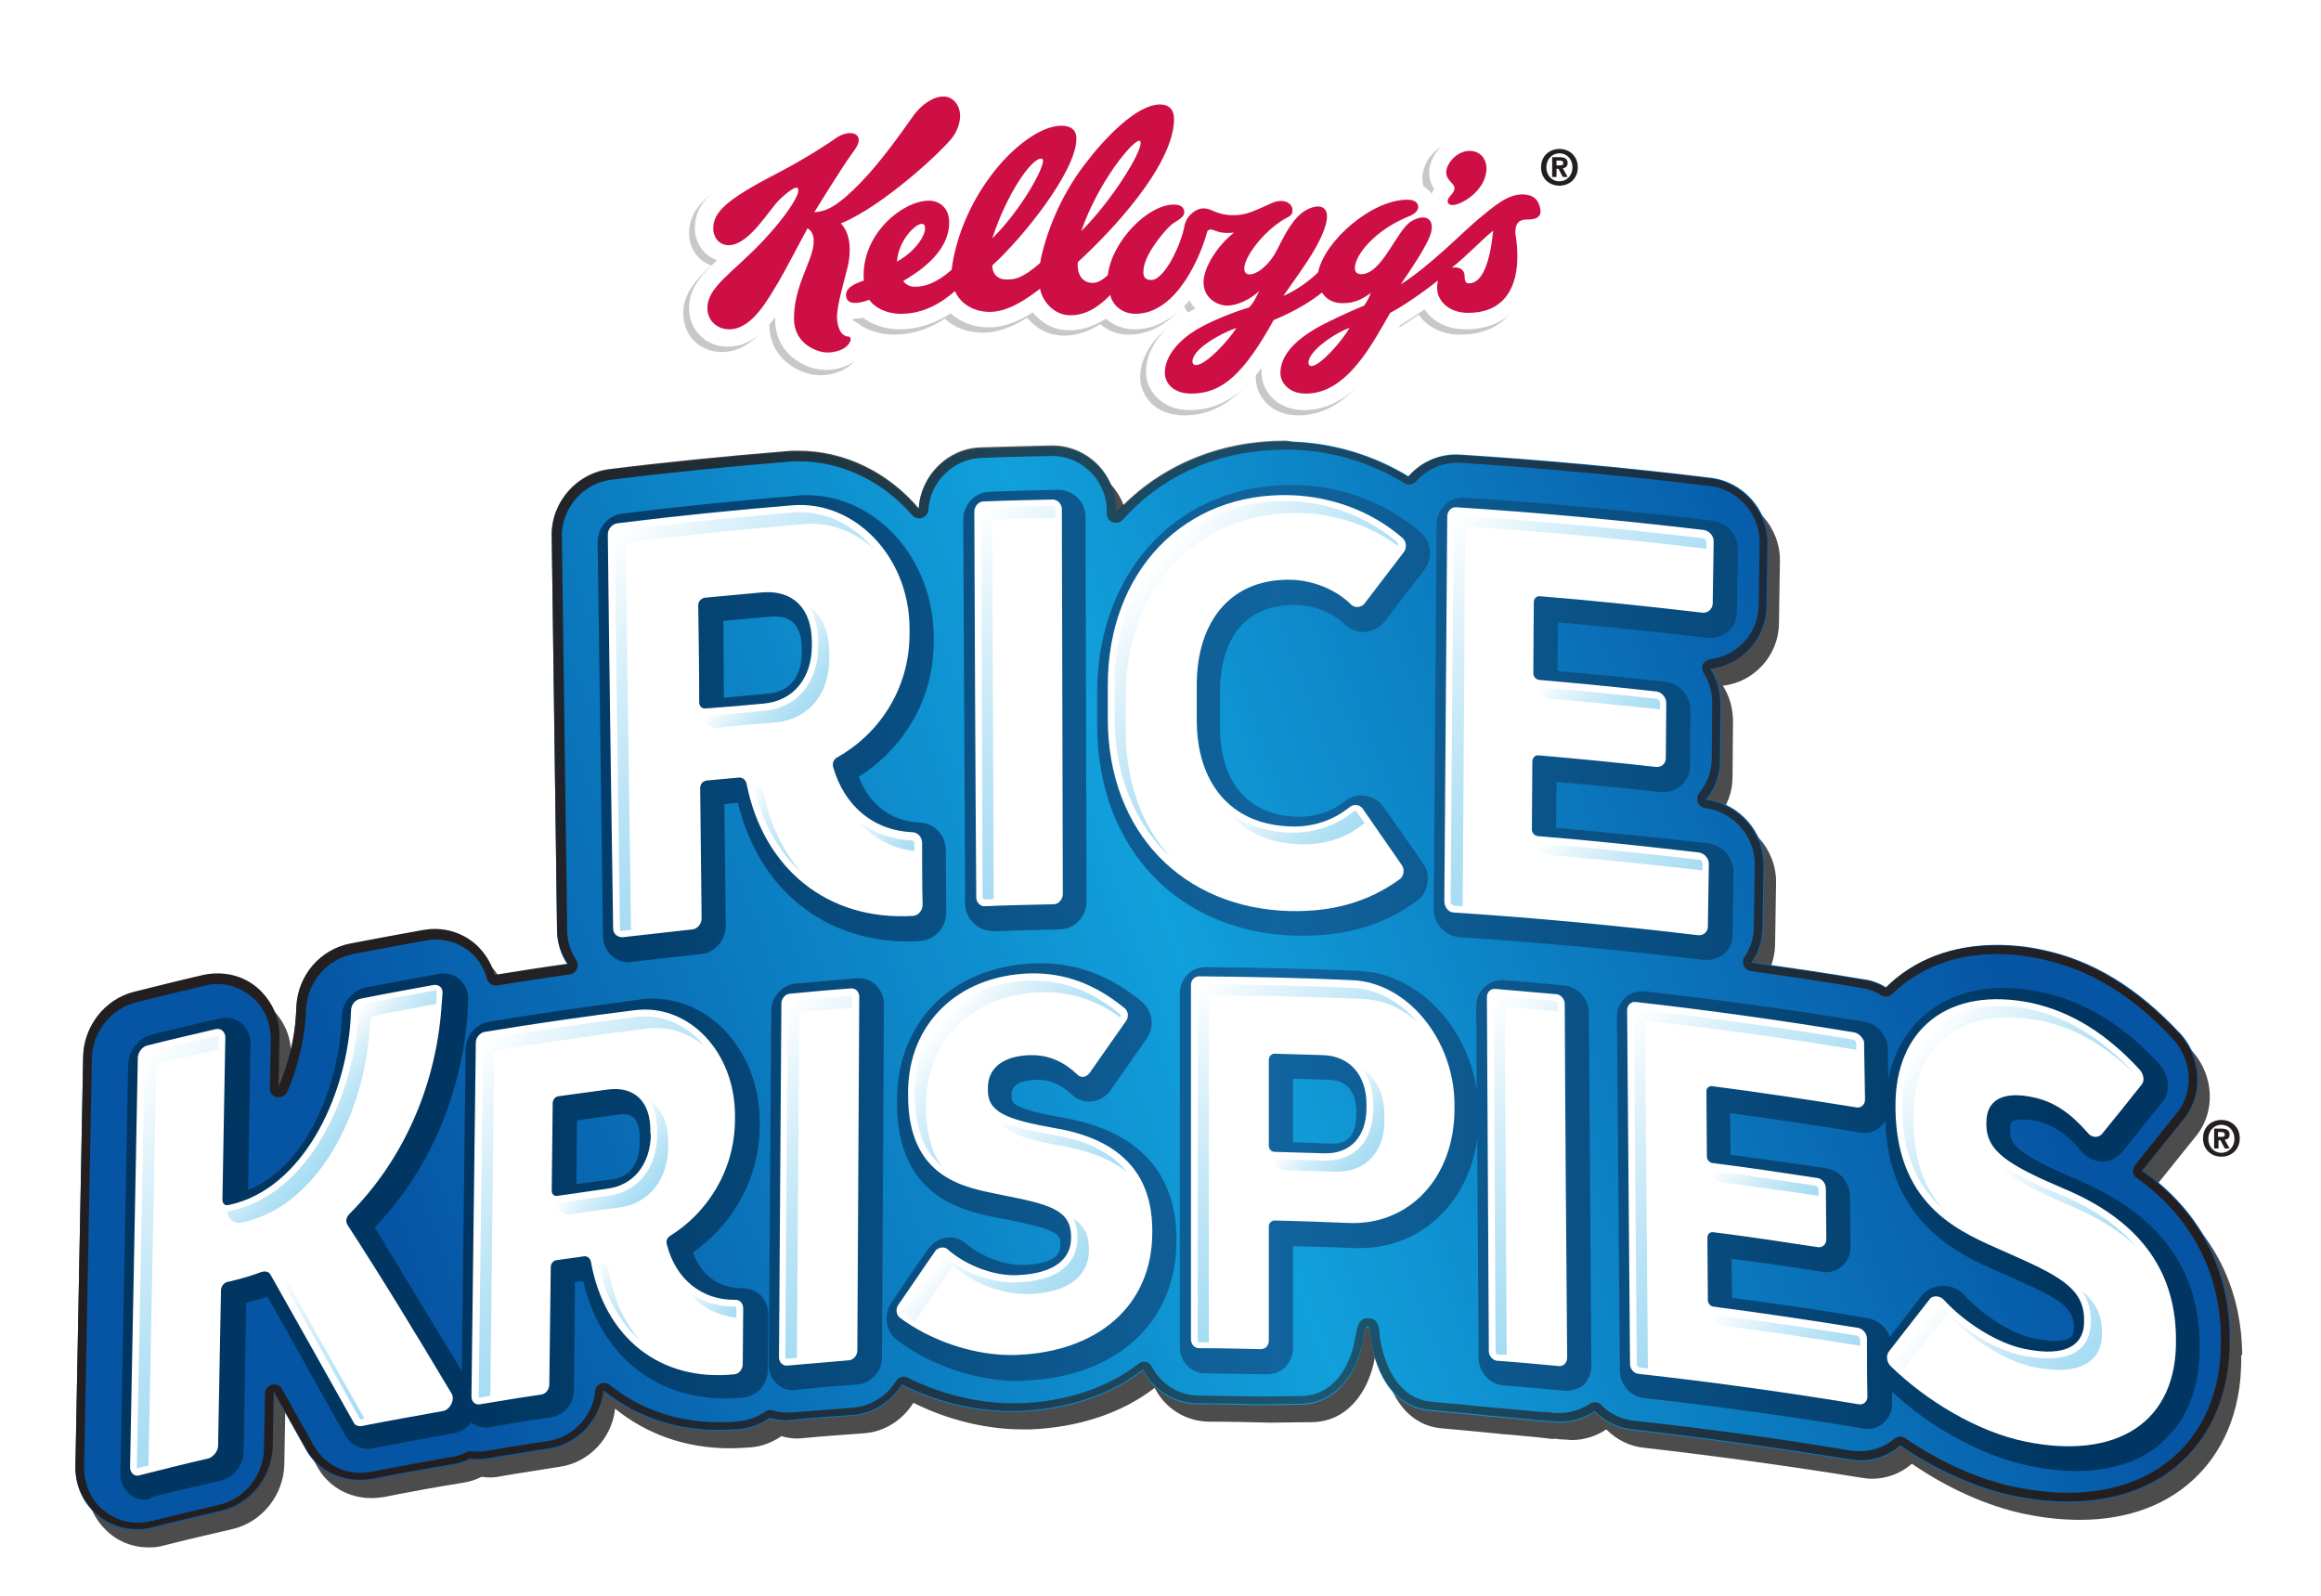 <?xml version="1.0" encoding="utf-8"?>
<!-- Generator: Adobe Illustrator 21.1.0, SVG Export Plug-In . SVG Version: 6.00 Build 0)  -->
<svg version="1.1" id="Layer_1" xmlns="http://www.w3.org/2000/svg" xmlns:xlink="http://www.w3.org/1999/xlink" x="0px" y="0px"
	 viewBox="0 0 480 330" enable-background="new 0 0 480 330" xml:space="preserve">
<defs>
<filter id="dropshadow" height="130%">
  <feGaussianBlur in="SourceAlpha" stdDeviation="1.5"/> <!-- stdDeviation is how much to blur -->
  <feOffset dx="1.5" dy="1.5" result="offsetblur"/> <!-- how much to offset -->
  <feComponentTransfer>
    <feFuncA type="linear" slope="0.7"/> <!-- slope is the opacity of the shadow -->
  </feComponentTransfer>
  <feMerge> 
    <feMergeNode/> <!-- this contains the offset blurred image -->
    <feMergeNode in="SourceGraphic"/> <!-- this contains the element that the filter is applied to -->
  </feMerge>
</filter>
</defs>
<g id="RK">
	<path id="main_x5F_shadow" opacity="0.7" enable-background="new    " d="M463.7,280v-0.4c-0.2-10.4-3.8-23.8-18.2-34
		c0.1-0.1,0.2-0.3,0.4-0.4c2.7-3.4,5.5-6.8,8.2-10.2l0.1-0.1c4-5,3.7-12.3-0.7-17.4c-0.1-0.1-0.2-0.2-0.3-0.3
		c-8.7-9.3-17.9-15-28.4-17.2c-3.2-0.7-6.4-1-9.4-1c-9.2,0-17.1,3-22.9,8.8c-1.4-0.9-3-1.5-4.7-1.7c-7.6-1.3-15.3-2.4-23-3.5
		c1.4-2,2.2-4.5,2.3-7.1l0.2-13c0.1-6.8-5.2-12.8-11.9-13.6c0,0,0,0-0.1,0c1.9-2.2,3-5.1,3-8.2l0.1-11.4c0-2.8-0.7-5.3-2.1-7.5
		c6.4-0.7,11.5-6.2,11.6-12.8l0.2-13c0.1-6.8-5.1-12.8-11.9-13.6c-17.1-2.1-34.6-3.7-51.8-4.8c-4.2-0.3-8.1,1.5-10.7,4.5
		c-7.2-4.4-15.5-6.9-24.1-7.2c-13.6-0.4-26.1,4.4-35.1,13.5c-0.4,0.4-0.9,0.9-1.3,1.3v-0.6c0-7.3-5.9-13.2-13.2-13.2
		c-0.1,0-0.2,0-0.3,0c-4.8,0.1-9.7,0.3-14.5,0.4c-6.8,0.2-12.4,5.8-12.8,12.6c-6.2-7.3-15.1-11.9-24.9-11.9c-0.9,0-1.7,0-2.6,0.1
		c-12.1,1-24.4,2.2-36.4,3.7c-6.8,0.8-12.1,6.8-12,13.7l1.1,81.4c0,2.7,0.8,5.2,2.2,7.2c-5.1,0.7-10.1,1.5-15.1,2.3
		c-0.5-1.9-1.5-3.7-2.9-5.3c-2.4-2.7-5.9-4.2-9.5-4.2c-0.8,0-1.6,0.1-2.3,0.2c-4.9,0.9-10,1.8-15.1,2.8c-6.3,1.2-10.9,6.6-11.2,13
		l-0.1,1.9c-0.3,4.9-1.6,10.1-3.6,14.7l0.2-10.2c0.1-3.6-1.3-6.9-3.7-9.4s-5.6-3.8-9.1-3.8c-1,0-2,0.1-2.9,0.3
		c-4.8,1.1-9.6,2.3-14.4,3.5c-6,1.5-10.4,7.1-10.5,13.4L18,306.8c-0.1,3.5,1.2,6.9,3.7,9.4c2.4,2.5,5.6,3.8,9.1,3.8
		c1.1,0,2.1-0.1,3.1-0.4c4.7-1.2,9.5-2.3,14.2-3.4c6.1-1.4,10.6-7.1,10.7-13.4l0.2-11.3c2.2,3.9,4.3,7.7,6.5,11.6
		c2.2,4.2,6.5,6.7,11.3,6.7c0.8,0,1.7-0.1,2.5-0.2c5.5-1.1,11-2.1,16.6-3c1.3-0.2,2.5-0.6,3.7-1.2c1.3,0.2,2.6,0.2,3.9-0.1
		c4-0.7,8.2-1.3,12.4-2c6-0.9,10.7-6,11.3-12c6.4,5.2,14.5,8.2,23.7,8.2c1.5,0,3-0.1,4.5-0.2c2.3-0.2,4.4-1.1,6.2-2.3
		c1.4,0.4,2.9,0.6,4.5,0.4c4.2-0.4,8.4-0.7,12.6-1c4.3-0.3,8-2.8,10.2-6.3c7,3.5,15,5.5,22.6,5.5c0.5,0,1,0,1.5,0
		c10.3-0.4,19.2-3.5,25.8-8.6c2.1,4.2,6.4,7,11.4,7c4.3,0,8.5,0.1,12.5,0.2l8.5-0.1c7.2,0,11.8-6,13.1-13.2c0.5-2.6,0.5-2.8,1-2.8
		s0.3,1.3,0.9,4.3c1.5,6.9,5.3,12.5,12.2,13c2.1,0.2,6.9,0.6,11.7,1.1c0.3,0.1,0.7,0.1,1.1,0.1c0.7,0.1,1.5,0.1,2.3,0.2
		c3.3,0.3,6.3,0.6,7.8,0.8v-0.1c0.8,0.1,1.7,0.2,2.5,0.2c0.4,0,0.8,0.1,1.2,0.1l0,0c2.6,0,5.1-0.8,7.2-2.2c2.1,2.1,4.8,3.5,7.8,3.8
		c15,1.7,30.2,3.8,45,6.2c0.7,0.1,1.4,0.2,2.1,0.2c3.1,0,6-1.1,8.3-3.1c7.4,5.1,15.7,8.8,23.4,10.4c3.9,0.8,7.7,1.2,11.3,1.2l0,0
		c10.1,0,18.6-3.2,24.6-9.4c4.1-4.2,9-11.9,8.8-24.5C463.7,280.1,463.7,280,463.7,280z"/>
	<g id="mainbg_1_">
		
			<linearGradient id="mainbg_x5F_grad_1_" gradientUnits="userSpaceOnUse" x1="13.794" y1="203.135" x2="428.81" y2="354.189" gradientTransform="matrix(1 0 0 -1 0 504)">
			<stop  offset="0.178" style="stop-color:#0655A4"/>
			<stop  offset="0.57" style="stop-color:#11A0DB"/>
			<stop  offset="0.929" style="stop-color:#0655A4"/>
		</linearGradient>
		<path id="mainbg_x5F_grad" fill="url(#mainbg_x5F_grad_1_)" d="M461.3,276.4V276c-0.2-10.4-3.8-23.8-18.2-34
			c0.1-0.1,0.2-0.3,0.4-0.4c2.7-3.4,5.5-6.8,8.2-10.2l0.1-0.1c4-5,3.7-12.3-0.7-17.4c-0.1-0.1-0.2-0.2-0.3-0.3
			c-8.7-9.3-17.9-15-28.4-17.2c-3.2-0.7-6.4-1-9.4-1c-9.2,0-17.1,3-22.9,8.8c-1.4-0.9-3-1.5-4.7-1.7c-7.6-1.3-15.3-2.4-23-3.5
			c1.4-2,2.2-4.5,2.3-7.1l0.2-13c0.1-6.8-5.2-12.8-11.9-13.6c0,0,0,0-0.1,0c1.9-2.2,3-5.1,3-8.2l0.1-11.4c0-2.8-0.7-5.3-2.1-7.5
			c6.4-0.7,11.5-6.2,11.6-12.8l0.2-13c0.1-6.8-5.1-12.8-11.9-13.6c-17.1-2.1-34.6-3.7-51.8-4.8c-4.2-0.3-8.1,1.5-10.7,4.5
			c-7.2-4.4-15.5-6.9-24.1-7.2c-13.6-0.4-26.1,4.4-35.1,13.5c-0.4,0.4-0.9,0.9-1.3,1.3v-0.6c0-7.3-5.9-13.2-13.2-13.2
			c-0.1,0-0.2,0-0.3,0c-4.8,0.1-9.7,0.3-14.5,0.4c-6.8,0.2-12.4,5.8-12.8,12.6c-6.2-7.3-15.1-11.9-24.9-11.9c-0.9,0-1.7,0-2.6,0.1
			c-12.1,1-24.4,2.2-36.4,3.7c-6.8,0.8-12.1,6.8-12,13.7l1.1,81.4c0,2.7,0.8,5.2,2.2,7.2c-5.1,0.7-10.1,1.5-15.1,2.3
			c-0.5-1.9-1.5-3.7-2.9-5.3c-2.4-2.7-5.9-4.2-9.5-4.2c-0.8,0-1.6,0.1-2.3,0.2c-4.9,0.9-10,1.8-15.1,2.8c-6.3,1.2-10.9,6.6-11.2,13
			l-0.1,1.9c-0.3,4.9-1.6,10.1-3.6,14.7l0.2-10.2c0.1-3.6-1.3-6.9-3.7-9.4s-5.6-3.8-9.1-3.8c-1,0-2,0.1-2.9,0.3
			c-4.8,1.1-9.6,2.3-14.4,3.5c-6,1.5-10.4,7.1-10.5,13.4l-1.6,84.5c-0.1,3.5,1.2,6.9,3.7,9.4c2.4,2.5,5.6,3.8,9.1,3.8
			c1.1,0,2.1-0.1,3.1-0.4c4.7-1.2,9.5-2.3,14.2-3.4c6.1-1.4,10.6-7.1,10.7-13.4l0.2-11.3c2.2,3.9,4.3,7.7,6.5,11.6
			c2.2,4.2,6.5,6.7,11.3,6.7c0.8,0,1.7-0.1,2.5-0.2c5.5-1.1,11-2.1,16.6-3c1.3-0.2,2.5-0.6,3.7-1.2c1.3,0.2,2.6,0.2,3.9-0.1
			c4-0.7,8.2-1.3,12.4-2c6-0.9,10.7-6,11.3-12c6.4,5.2,14.5,8.2,23.7,8.2c1.5,0,3-0.1,4.5-0.2c2.3-0.2,4.4-1.1,6.2-2.3
			c1.4,0.4,2.9,0.6,4.5,0.4c4.2-0.4,8.4-0.7,12.6-1c4.3-0.3,8-2.8,10.2-6.3c7,3.5,15,5.5,22.6,5.5c0.5,0,1,0,1.5,0
			c10.3-0.4,19.2-3.5,25.8-8.6c2.1,4.2,6.4,7,11.4,7c4.3,0,8.5,0.1,12.5,0.2l8.5-0.1c7.2,0,11.8-6,13.1-13.2c0.5-2.6,0.5-2.8,1-2.8
			s0.3,1.3,0.9,4.3c1.5,6.9,5.3,12.5,12.2,13c2.1,0.2,6.9,0.6,11.7,1.1c0.3,0.1,0.7,0.1,1.1,0.1c0.7,0.1,1.5,0.1,2.3,0.2
			c3.3,0.3,6.3,0.6,7.8,0.8v-0.1c0.8,0.1,1.7,0.2,2.5,0.2c0.4,0,0.8,0.1,1.2,0.1l0,0c2.6,0,5.1-0.8,7.2-2.2c2.1,2.1,4.8,3.5,7.8,3.8
			c15,1.7,30.2,3.8,45,6.2c0.7,0.1,1.4,0.2,2.1,0.2c3.1,0,6-1.1,8.3-3.1c7.4,5.1,15.7,8.8,23.4,10.4c3.9,0.8,7.7,1.2,11.3,1.2l0,0
			c10.1,0,18.6-3.2,24.6-9.4c4.1-4.2,9-11.9,8.8-24.5C461.3,276.5,461.3,276.4,461.3,276.4z"/>
		
			<linearGradient id="broder_1_" gradientUnits="userSpaceOnUse" x1="15.615" y1="300.35" x2="461.126" y2="300.35" gradientTransform="matrix(1 0 0 -1 0 504)">
			<stop  offset="0.178" style="stop-color:#231F20"/>
			<stop  offset="0.57" style="stop-color:#231F20;stop-opacity:0.55"/>
			<stop  offset="0.929" style="stop-color:#231F20"/>
		</linearGradient>
		<path id="broder" fill="url(#broder_1_)" d="M265.6,93c0.5,0,1.1,0,1.6,0c8.2,0.2,16.2,2.6,23.2,6.9c0.3,0.2,0.6,0.3,1,0.3
			c0.5,0,1-0.2,1.4-0.6c2.1-2.4,5.2-3.9,8.4-3.9c0.2,0,0.5,0,0.7,0c17.2,1.1,34.5,2.7,51.7,4.8c5.9,0.7,10.4,5.9,10.3,11.8l-0.2,13
			c-0.1,5.6-4.4,10.4-10,11c-0.6,0.1-1.2,0.5-1.5,1s-0.2,1.2,0.1,1.8c1.2,1.9,1.9,4.2,1.8,6.5L354,157c0,2.6-1,5.1-2.6,7
			c-0.4,0.5-0.5,1.2-0.3,1.9c0.2,0.6,0.9,1.1,1.5,1.2c5.8,0.7,10.4,5.9,10.3,11.7l-0.2,13c0,2.2-0.7,4.3-1.9,6.1
			c-0.4,0.5-0.4,1.2-0.2,1.8c0.3,0.6,0.8,1,1.4,1.1c7.7,1.1,15.4,2.2,23,3.5c1.4,0.2,2.8,0.7,4,1.5c0.3,0.2,0.6,0.3,1,0.3
			c0.5,0,0.9-0.2,1.3-0.5c5.5-5.4,13-8.3,21.6-8.3c2.9,0,6,0.3,9.1,1c10.1,2.1,19,7.5,27.4,16.6c0.1,0.1,0.1,0.2,0.2,0.2
			c3.8,4.4,4.1,10.8,0.6,15.1l-0.1,0.1c-2.7,3.4-5.5,6.8-8.2,10.2c-0.1,0.1-0.2,0.3-0.3,0.4c-0.3,0.4-0.5,0.9-0.5,1.4s0.3,1,0.8,1.3
			c14,10,17.2,23.2,17.4,32.5v0.4c0,0,0,0,0,0.1v0.1c0.2,12-4.4,19.2-8.3,23.2c-5.7,5.8-13.7,8.8-23.3,8.8c-3.5,0-7.2-0.4-11-1.2
			c-7.3-1.5-15.4-5.1-22.7-10.1c-0.3-0.2-0.7-0.3-1-0.3c-0.4,0-0.9,0.2-1.2,0.4c-2,1.7-4.5,2.6-7.1,2.6c-0.6,0-1.2-0.1-1.8-0.1
			c-14.9-2.5-30.1-4.6-45.1-6.2c-2.5-0.3-4.9-1.4-6.7-3.3c-0.4-0.4-0.8-0.5-1.3-0.5c-0.4,0-0.7,0.1-1,0.3c-1.8,1.2-4,1.9-6.2,1.9
			c-0.3,0-0.7,0-1,0c-0.9-0.1-1.7-0.2-2.5-0.2c-0.1,0-0.1,0-0.2,0s-0.3,0-0.4,0c-1.6-0.2-4.3-0.4-7.3-0.7c-0.8-0.1-1.5-0.1-2.3-0.2
			c-0.3,0-0.6-0.1-0.9-0.1h-0.1c-3.3-0.3-9.2-0.9-11.7-1.1c-7.1-0.6-9.6-7.5-10.5-11.6c-0.3-1.2-0.4-2.1-0.4-2.8
			c-0.1-0.9-0.3-2.9-2.3-2.9s-2.3,1.6-2.7,4l-0.1,0.4c-0.9,5.4-4.4,11.7-11.2,11.7l-8.5,0.1c-4-0.1-8.2-0.1-12.5-0.2
			c-4.2,0-7.9-2.3-9.8-6c-0.3-0.5-0.7-0.8-1.2-1c-0.1,0-0.3,0-0.4,0c-0.4,0-0.8,0.1-1.1,0.4c-6.5,5-15,7.9-24.7,8.2
			c-0.5,0-1,0-1.4,0c-7.2,0-14.9-1.9-21.7-5.3c-0.3-0.1-0.5-0.2-0.8-0.2c-0.6,0-1.2,0.3-1.6,0.9c-1.9,3.1-5.2,5.2-8.8,5.5
			c-4.2,0.3-8.5,0.7-12.7,1c-0.3,0-0.7,0-1,0c-1,0-1.9-0.1-2.9-0.4c-0.2,0-0.3-0.1-0.5-0.1c-0.4,0-0.7,0.1-1.1,0.3
			c-1.6,1.1-3.4,1.8-5.3,2c-1.4,0.2-2.9,0.2-4.4,0.2c-8.6,0-16.3-2.7-22.5-7.7c-0.3-0.3-0.8-0.4-1.2-0.4c-0.2,0-0.5,0-0.7,0.1
			c-0.6,0.3-1.1,0.9-1.1,1.5c-0.5,5.3-4.6,9.6-9.7,10.4c-4.2,0.6-8.3,1.3-12.5,2c-0.6,0.1-1.2,0.2-1.9,0.2c-0.5,0-1,0-1.5-0.1
			c-0.1,0-0.2,0-0.2,0c-0.3,0-0.6,0.1-0.8,0.2c-1,0.5-2.1,0.9-3.2,1c-5.5,1-11.1,2-16.6,3.1c-0.7,0.1-1.4,0.2-2.2,0.2
			c-4,0-7.7-2.2-9.7-5.8c-2.2-3.9-4.3-7.7-6.5-11.6c-0.3-0.6-1-0.9-1.6-0.9c-0.1,0-0.3,0-0.5,0.1c-0.8,0.2-1.4,0.9-1.4,1.8
			l-0.2,11.4c-0.1,5.5-4,10.4-9.3,11.6c-4.6,1.1-9.4,2.2-14.2,3.4c-0.9,0.2-1.8,0.3-2.7,0.3c-2.9,0-5.7-1.2-7.8-3.3
			c-2.1-2.1-3.2-5-3.2-8.1l1.6-84.6c0.1-5.4,3.9-10.3,9.1-11.6c4.7-1.2,9.5-2.3,14.4-3.5c0.8-0.2,1.7-0.3,2.5-0.3
			c2.9,0,5.7,1.2,7.8,3.3c2.1,2.1,3.2,5,3.2,8.1l-0.2,10.2c0,0.9,0.6,1.7,1.5,1.8c0.1,0,0.3,0,0.4,0c0.7,0,1.4-0.4,1.7-1.1
			c2.1-4.8,3.4-10.2,3.8-15.3l0.1-1.9c0.3-5.5,4.3-10.2,9.7-11.3c5.1-1,10.2-1.9,15.1-2.8c0.7-0.1,1.3-0.2,2-0.2
			c3.1,0,6.1,1.3,8.2,3.6c1.1,1.3,2,2.8,2.4,4.5c0.2,0.8,1,1.4,1.8,1.4c0.1,0,0.2,0,0.3,0c5-0.8,10.1-1.6,15.1-2.3
			c0.6-0.1,1.2-0.5,1.4-1.1c0.3-0.6,0.2-1.3-0.1-1.8c-1.2-1.8-1.9-4-1.9-6.2l-1.1-81.4c-0.1-5.9,4.4-11.1,10.3-11.8
			c12-1.5,24.3-2.7,36.3-3.7c0.8-0.1,1.6-0.1,2.4-0.1c8.8,0,17.4,4.1,23.5,11.2c0.4,0.4,0.9,0.6,1.4,0.6c0.2,0,0.4,0,0.6-0.1
			c0.7-0.2,1.2-0.9,1.3-1.6c0.3-5.9,5.2-10.6,11-10.8c4.8-0.2,9.6-0.3,14.4-0.4c0.1,0,0.2,0,0.2,0c6.2,0,11.3,5.1,11.3,11.4v0.6
			c0,0.8,0.5,1.4,1.2,1.7c0.2,0.1,0.4,0.1,0.7,0.1c0.5,0,1-0.2,1.4-0.6c0.4-0.4,0.8-0.9,1.2-1.3C241.8,97.5,253.2,93,265.6,93
			L265.6,93 M265.6,91.1c-13,0-24.8,4.8-33.5,13.5c-0.4,0.4-0.9,0.9-1.3,1.3v-0.6c0-7.3-5.9-13.2-13.2-13.2c-0.1,0-0.2,0-0.3,0
			c-4.8,0.1-9.7,0.3-14.5,0.4c-6.8,0.2-12.4,5.8-12.8,12.6c-6.2-7.3-15.1-11.9-24.9-11.9c-0.9,0-1.7,0-2.6,0.1
			c-12.1,1-24.4,2.2-36.4,3.7c-6.8,0.8-12.1,6.8-12,13.7l1.1,81.4c0,2.7,0.8,5.2,2.2,7.2c-5.1,0.7-10.1,1.5-15.1,2.3
			c-0.5-1.9-1.5-3.7-2.9-5.3c-2.4-2.7-5.9-4.2-9.5-4.2c-0.8,0-1.6,0.1-2.3,0.2c-4.9,0.9-10,1.8-15.1,2.8c-6.3,1.2-10.9,6.6-11.2,13
			l-0.1,1.9c-0.3,4.9-1.6,10.1-3.6,14.7l0.2-10.2c0.1-3.6-1.3-6.9-3.7-9.4s-5.6-3.8-9.1-3.8c-1,0-2,0.1-2.9,0.3
			c-4.8,1.1-9.6,2.3-14.4,3.5c-6,1.5-10.4,7.1-10.5,13.4L15.6,303c-0.1,3.5,1.2,6.9,3.7,9.4c2.4,2.5,5.6,3.8,9.1,3.8
			c1.1,0,2.1-0.1,3.1-0.4c4.7-1.2,9.5-2.3,14.2-3.4c6.1-1.4,10.6-7.1,10.7-13.4l0.2-11.3c2.2,3.9,4.3,7.7,6.5,11.6
			c2.2,4.2,6.5,6.7,11.3,6.7c0.8,0,1.7-0.1,2.5-0.2c5.5-1.1,11-2.1,16.6-3c1.3-0.2,2.5-0.6,3.7-1.2c0.6,0.1,1.1,0.1,1.7,0.1
			c0.7,0,1.4-0.1,2.2-0.2c4-0.7,8.2-1.3,12.4-2c6-0.9,10.7-6,11.3-12c6.4,5.2,14.5,8.2,23.7,8.2c1.5,0,3-0.1,4.5-0.2
			c2.3-0.2,4.4-1.1,6.2-2.3c1.1,0.3,2.2,0.5,3.3,0.5c0.4,0,0.8,0,1.2-0.1c4.2-0.4,8.4-0.7,12.6-1c4.3-0.3,8-2.8,10.2-6.3
			c7,3.5,15,5.5,22.6,5.5c0.5,0,1,0,1.5,0c10.3-0.4,19.2-3.5,25.8-8.6c2.1,4.2,6.4,7,11.4,7c4.3,0,8.5,0.1,12.5,0.2l8.5-0.1
			c7.2,0,11.8-6,13.1-13.2c0.5-2.6,0.5-2.8,1-2.8s0.3,1.3,0.9,4.3c1.5,6.9,5.3,12.5,12.2,13c2.1,0.2,6.9,0.6,11.7,1.1
			c0.3,0.1,0.7,0.1,1.1,0.1c0.7,0.1,1.5,0.1,2.3,0.2c3.3,0.3,6.3,0.6,7.8,0.8v-0.1c0.8,0.1,1.7,0.2,2.5,0.2c0.4,0,0.8,0.1,1.2,0.1
			c2.6,0,5.1-0.8,7.2-2.2c2.1,2.1,4.8,3.5,7.8,3.8c15,1.7,30.2,3.8,45,6.2c0.7,0.1,1.4,0.2,2.1,0.2c3.1,0,6-1.1,8.3-3.1
			c7.4,5.1,15.7,8.8,23.4,10.4c3.9,0.8,7.7,1.2,11.3,1.2l0,0c10.1,0,18.6-3.2,24.6-9.4c4.1-4.2,9-11.9,8.8-24.5v-0.1v-0.4
			c-0.2-10.4-3.8-23.8-18.2-34c0.1-0.1,0.2-0.3,0.4-0.4c2.7-3.4,5.5-6.8,8.2-10.2l0.1-0.1c4-5,3.7-12.3-0.7-17.4
			c-0.1-0.1-0.2-0.2-0.3-0.3c-8.7-9.3-17.9-15-28.4-17.2c-3.2-0.7-6.4-1-9.4-1c-9.2,0-17.1,3-22.9,8.8c-1.4-0.9-3-1.5-4.7-1.7
			c-7.6-1.3-15.3-2.4-23-3.5c1.4-2,2.2-4.5,2.3-7.1l0.2-13c0.1-6.8-5.2-12.8-11.9-13.6c0,0,0,0-0.1,0c1.9-2.2,3-5.1,3-8.2l0.1-11.4
			c0-2.8-0.7-5.3-2.1-7.5c6.4-0.7,11.5-6.2,11.6-12.8l0.2-13c0.1-6.8-5.1-12.8-11.9-13.6c-17.1-2.1-34.6-3.7-51.8-4.8
			c-0.3,0-0.6,0-0.8,0c-3.9,0-7.4,1.7-9.8,4.5c-7.2-4.4-15.5-6.9-24.1-7.2C266.7,91.1,266.1,91.1,265.6,91.1L265.6,91.1z"/>
	</g>
	
		<linearGradient id="mainshadow_1_" gradientUnits="userSpaceOnUse" x1="23.42" y1="300.3" x2="453.423" y2="300.3" gradientTransform="matrix(1 0 0 -1 0 504)">
		<stop  offset="0.173" style="stop-color:#003661"/>
		<stop  offset="0.556" style="stop-color:#11649E"/>
		<stop  offset="0.936" style="stop-color:#003661"/>
	</linearGradient>
	<path id="mainshadow" filter="url(#dropshadow)"  fill="url(#mainshadow_1_)" d="M28.5,308.6c-1.4,0-2.7-0.5-3.6-1.5c-1-1-1.5-2.4-1.5-3.9l1.6-84.6
		c0.1-2.7,2.1-5.4,4.7-6.1c4.7-1.2,9.5-2.3,14.3-3.4c0.4-0.1,0.8-0.1,1.2-0.1c1.4,0,2.7,0.5,3.6,1.5c1,1,1.5,2.4,1.5,3.9l-0.5,30.2
		c11.4-4.5,18.3-20,19.3-34l0.1-2c0.1-2.9,2.2-5.3,5-5.9c5.1-1,10.1-1.9,15-2.8c0.3-0.1,0.6-0.1,1-0.1c1.5,0,2.9,0.6,3.8,1.7
		c1,1.1,1.5,2.6,1.3,4.2l-0.1,2.5c-1.3,17-8.1,32.6-19.2,44.1c5.9,9.8,11.9,19.7,18,29.7l0.8-66.5c0-2.8,2.1-5.2,4.8-5.7
		c10.3-1.7,20.8-3.2,31.2-4.6c0.9-0.1,1.7-0.2,2.6-0.2c5.4,0,10.6,2.2,14.7,6.3c4.8,4.9,7.6,11.9,7.5,19.4v0.8
		c-0.1,12.3-7,21.3-13.8,26c1.7,4.7,5.3,7.4,10.2,7.4h0.2c3,0,5.2,2.4,5.2,5.4l-0.1,11.5c0,2.9-2.2,5.4-5,5.7
		c-1.3,0.1-2.5,0.2-3.8,0.2c-14.8,0-25.9-9.3-29.4-24.3c-0.6,0.1-1.1,0.2-1.7,0.2l-0.2,22.4c0,2.8-2.1,5.2-4.8,5.6
		c-4.3,0.6-8.5,1.3-12.5,2c-0.3,0-0.6,0.1-0.9,0.1c-1.1,0-2.2-0.4-3.1-1c-0.9,1.2-2.2,2-3.6,2.2c-5.6,1-11.2,2-16.7,3.1
		c-0.3,0.1-0.7,0.1-1.1,0.1c-1.9,0-3.7-1.1-4.6-2.8c-5.4-9.6-10.8-19.2-16.1-28.7c-1.3,0.5-2.8,0.9-4.4,1.3l-0.5,30.8
		c0,2.8-2.1,5.4-4.8,6c-4.7,1.1-9.5,2.2-14.3,3.4C29.4,308.6,28.9,308.6,28.5,308.6z M117.7,243.4c2.5-0.4,5-0.7,7.4-1
		c3.6-0.5,5.7-3.3,5.7-7.6V234c0-2-0.4-3.5-1.2-4.3c-0.6-0.6-1.3-0.8-2.4-0.8c-0.3,0-0.6,0-0.9,0.1c-2.8,0.4-5.7,0.8-8.5,1.2
		L117.7,243.4z M427.8,302.7c-3.1,0-6.4-0.4-9.8-1.1c-9.4-2-20.1-7.7-28.2-15.3v2.5c0,1.4-0.5,2.7-1.5,3.7s-2.3,1.5-3.6,1.5
		c-0.3,0-0.6,0-0.9-0.1c-15-2.5-30.3-4.6-45.4-6.3c-2.7-0.3-4.9-2.8-4.9-5.6l-0.6-73.2c0-1.4,0.5-2.8,1.5-3.8s2.3-1.5,3.6-1.5
		c0.2,0,0.4,0,0.6,0c15.1,1.7,30.4,3.8,45.5,6.3c2.7,0.5,4.8,2.9,4.8,5.7l0.1,6.2c1-4.8,3.1-8.9,6.2-12.1c4.4-4.4,10.5-6.8,17.7-6.8
		c2.5,0,5.2,0.3,7.9,0.9c8.8,1.9,16.8,6.7,24.3,14.9c2.1,2.4,2.3,5.6,0.6,7.8c-2.8,3.4-5.5,6.8-8.3,10.3c-1,1.2-2.5,2-4.1,2
		c-1.7,0-3.3-0.8-4.5-2.3c-3-3.5-5.9-5.4-9.2-6.1c-1-0.2-2-0.3-2.8-0.3c-1,0-1.8,0.2-2.2,0.5c-0.3,0.3-0.4,0.9-0.4,1.7v0.3
		c0,2.8,2,4.9,13.8,9.9c16.8,7.1,25.1,18.1,25.4,33.7v0.5c0.1,7.9-2.1,14.5-6.6,19C442.5,300.3,435.8,302.7,427.8,302.7z
		 M400.4,264.4c1.6,0,3.2,0.7,4.3,1.9c3.9,4.3,10,8.1,14.5,9c1.6,0.3,3.1,0.5,4.3,0.5c2.2,0,3.1-0.5,3.4-0.9c0.3-0.3,0.5-1,0.5-1.8
		c0-0.2,0-0.3,0-0.4c-0.1-4-3-5.7-14.4-10.7l-1.4-0.6c-7.9-3.5-22.6-10-23.2-31.1c-0.2,0.4-0.5,0.7-0.8,1c-1,1-2.2,1.5-3.6,1.5
		c-0.3,0-0.6,0-0.9-0.1c-8.9-1.5-17.9-2.8-26.8-4l0.1,8.6c6.6,0.9,13.2,1.8,19.8,2.8c2.8,0.4,4.8,2.9,4.9,5.8l0.1,10.5
		c0,1.4-0.5,2.7-1.5,3.7s-2.3,1.5-3.6,1.5c-0.3,0-0.5,0-0.8-0.1c-6.2-1-12.4-1.9-18.7-2.7l0.1,8.1c9.4,1.2,18.9,2.6,28.1,4.2
		c2.1,0.4,3.9,1.9,4.5,3.9c2.3-3,4.6-5.9,6.9-8.9l0.1-0.1C397.4,265,398.8,264.4,400.4,264.4z M322.6,286.1c-0.2,0-0.3,0-0.5,0
		c-4.5-0.4-8.6-0.8-12.7-1.1c-2.8-0.2-5-2.7-5.1-5.5l-0.3-45.6c-0.8,6.2-3.4,11.7-7.5,15.8c-4.5,4.5-10.3,6.9-16.8,6.9
		c-0.4,0-0.7,0-1.1,0c-4.2-0.2-8.5-0.3-12.7-0.4v21.1c0,1.5-0.6,2.9-1.6,3.9s-2.3,1.5-3.7,1.5h-0.1c-4.1-0.1-8.3-0.1-12.7-0.2
		c-3,0-5.3-2.4-5.3-5.4v-73.2c0-1.5,0.6-2.9,1.6-3.9s2.3-1.5,3.7-1.5c10.6,0.1,21.3,0.3,31.9,0.8c11.9,0.5,22.2,11.3,24.2,24.6
		l-0.1-17.4c0-1.4,0.6-2.8,1.6-3.8s2.3-1.5,3.6-1.5c0.1,0,0.3,0,0.4,0c4.2,0.3,8.5,0.7,12.7,1.1c2.7,0.3,5,2.8,5,5.6l0.5,73.2
		c0,1.4-0.6,2.8-1.6,3.8C325.2,285.6,323.9,286.1,322.6,286.1z M265.9,234.7c2.7,0.1,5.3,0.2,8,0.3c0.1,0,0.2,0,0.3,0
		c1,0,2.3-0.2,3.3-1.2s1.5-2.6,1.5-4.7v-0.7c0-2.4-0.7-6.4-5.5-6.6c-2.5-0.1-5.1-0.2-7.6-0.2L265.9,234.7z M162.6,286
		c-1.4,0-2.7-0.5-3.6-1.5c-1-1-1.6-2.4-1.5-3.8l0.5-73.2c0-2.8,2.3-5.3,5-5.6c4.3-0.4,8.6-0.7,12.7-1.1c0.1,0,0.2,0,0.4,0
		c1.4,0,2.7,0.5,3.6,1.5c1,1,1.6,2.4,1.6,3.8l-0.4,73.2c0,2.8-2.3,5.3-5.1,5.5c-4.2,0.3-8.5,0.7-12.7,1.1
		C162.9,286,162.8,286,162.6,286z M209.2,284.1c-8.6,0-18.3-3.2-25.2-8.5c-1.1-0.8-1.9-2.1-2.1-3.6s0.2-3,1-4.2
		c2.5-3.7,5-7.4,7.6-11.1c1.1-1.4,2.7-2.3,4.4-2.3c1.2,0,2.4,0.4,3.3,1.2c3,2.6,7.7,4.5,11.5,4.5c0.1,0,0.3,0,0.4,0
		c5.1-0.2,7.7-1.5,7.7-4v-0.4c0-2.2-1.1-3-11.5-5.1l-1.2-0.2c-7.4-1.5-21.2-4.2-21.1-24.1v-0.4c0.1-16.3,11.6-27.6,28.6-28.2
		c0.4,0,0.7,0,1.1,0c7.6,0,14.5,2.6,21,8l0.1,0.1c2.1,1.9,2.5,5,0.9,7.4c-2.5,3.6-5,7.1-7.5,10.7c-1,1.5-2.7,2.4-4.5,2.4
		c-1.3,0-2.6-0.5-3.6-1.5c-2.3-2.1-4.4-3-6.9-3c-0.1,0-0.2,0-0.4,0c-5.1,0.2-5.1,2.3-5.1,3.2v0.3c0,1.2,0,2.5,11,4.4
		c15.1,2.7,23.1,11.3,23.1,25v0.4c0,16.9-12.4,28.2-31.5,28.9C210,284.1,209.6,284.1,209.2,284.1z M128.6,197.5
		c-3,0-5.4-2.4-5.4-5.4l-1.1-81.5c0-3,2.2-5.6,5.2-5.9c12-1.5,24.1-2.7,36.1-3.7c0.6-0.1,1.3-0.1,1.9-0.1
		c14.4,0,26.2,13.1,26.3,29.2v0.8c0.1,13.7-7.7,23.4-15.5,28.2c2.1,5.8,6.8,9.3,12.7,9.5c3,0.2,5.3,2.6,5.3,5.7l0.1,12.9
		c0,3.1-2.4,5.7-5.4,5.9c-0.8,0-1.5,0.1-2.3,0.1c-17.7,0-31.1-10.9-35.4-28.7c-0.9,0.1-1.9,0.2-2.8,0.3l0.3,25.1
		c0,3-2.2,5.6-5.1,5.9c-4.8,0.5-9.6,1.1-14.3,1.6C129.1,197.5,128.8,197.5,128.6,197.5z M148.2,142.8c3.1-0.3,6.3-0.6,9.4-0.9
		c4.2-0.4,6.7-3.5,6.7-8.4v-0.9c0-4.4-1.9-6.6-5.4-6.6c-0.3,0-0.6,0-0.8,0c-3.4,0.3-6.7,0.6-10,0.9L148.2,142.8z M351.5,197
		c-0.2,0-0.4,0-0.7,0c-16.7-2-33.7-3.6-50.5-4.7c-2.9-0.2-5.3-2.8-5.3-5.8l0.6-79.6c0-3,2.5-5.5,5.4-5.5c0.1,0,0.2,0,0.3,0
		c17.1,1.1,34.3,2.7,51.4,4.8c3,0.4,5.2,2.9,5.2,5.9l-0.2,13c0,3-2.4,5.3-5.4,5.3c-0.2,0-0.4,0-0.7,0c-10.2-1.2-20.6-2.3-30.9-3.2
		l-0.1,10.1c7.5,0.6,15,1.4,22.3,2.2c3,0.3,5.2,2.9,5.2,6l-0.1,11.4c0,3-2.4,5.4-5.4,5.4c-0.2,0-0.4,0-0.6,0
		c-7.2-0.8-14.4-1.5-21.6-2.1l-0.1,9.5c10.5,0.9,21.1,2,31.5,3.2c2.9,0.4,5.2,2.9,5.2,5.9l-0.2,13C356.9,194.7,354.5,197,351.5,197z
		 M268.2,192c-0.6,0-1.1,0-1.7,0c-24.5-0.7-41-18.2-41.1-43.4c0-2.3,0-4.6,0-6.9c0-12.6,4.3-23.8,12.1-31.7
		c7.3-7.3,17-11.2,28.1-11.2c0.5,0,0.9,0,1.4,0c9.3,0.3,18.2,3.7,25.2,9.7c2.6,2.3,2.5,5.7,0.9,7.8c-2.8,3.6-5.5,7.1-8.2,10.7
		l-0.1,0.1c-1.1,1.3-2.7,2.1-4.4,2.1c-1.5,0-2.9-0.6-3.9-1.7c-2.5-2.3-6.2-3.8-9.9-3.9c-0.2,0-0.4,0-0.6,0
		c-9.6,0-15.2,6.6-15.2,18.2v6.9c0,11.6,5.8,18.4,15.9,18.7c0.2,0,0.3,0,0.5,0c3.5,0,6.7-1.1,9.3-3.1c0.9-0.8,2.2-1.3,3.6-1.3
		c1.7,0,3.3,0.8,4.3,2.1l0.1,0.1c2.8,3.9,5.5,7.8,8.2,11.7c0.9,1.2,1.3,2.7,1,4.2c-0.2,1.5-1,2.9-2.2,3.7
		C285,189.6,277.3,192,268.2,192z M203.6,191c-2.9,0-5.4-2.5-5.5-5.5l-0.4-79.6c0-3,2.4-5.6,5.4-5.7c4.7-0.2,9.5-0.3,14.3-0.4
		c3.1,0,5.6,2.5,5.6,5.6c0.1,26.5,0.1,53.1,0.2,79.6c0,3-2.4,5.6-5.4,5.7c-4.6,0.1-9.4,0.2-14.1,0.4L203.6,191L203.6,191z"/>
	<g id="maintext">
		<path fill="#FFFFFF" d="M93.4,288.2c0.7,1.1-0.2,3.3-1.8,3.6c-5.6,1-11.2,2-16.8,3.1c-0.7,0.1-1.4-0.1-1.7-0.8
			c-5.7-10.2-11.4-20.3-17.1-30.4c-0.4-0.8-1.2-0.9-2.1-0.6c-2.1,0.8-4.3,1.4-6.4,1.9c-0.2,0-0.3,0.1-0.5,0.1
			c-0.7,0.2-1.3,0.9-1.3,1.8c-0.2,10.7-0.4,21.4-0.6,32.1c0,1.1-1,2.3-2,2.6c-4.8,1.1-9.6,2.3-14.3,3.5c-1,0.3-1.9-0.5-1.9-1.7
			c0.5-28.2,1.1-56.4,1.6-84.6c0-1.1,0.9-2.4,2-2.6c4.7-1.2,9.5-2.3,14.2-3.4c1-0.2,1.9,0.6,1.9,1.7c-0.2,11.2-0.4,22.4-0.6,33.6
			c0,0.6,0.4,1.3,1.2,1.1c0.2,0,0.3-0.1,0.5-0.1c14.8-3.4,23.7-21.8,24.8-38.1c0-0.7,0.1-1.4,0.1-2c0-1.3,0.9-2.3,2.1-2.5
			c5-1,10-1.9,14.9-2.8c1.2-0.2,2.1,0.6,1.9,1.9c-0.1,0.9-0.1,1.8-0.2,2.7c-1.2,16.7-8.2,31.9-19,42.7c-0.6,0.6-0.9,1.4-0.5,2.2
			C79.2,264.6,86.3,276.3,93.4,288.2z M153.7,270.6c0,3.8-0.1,7.7-0.1,11.5c0,1-0.7,2-1.7,2.1c-15.4,1.6-26.9-7.6-29.7-23.3
			c-0.1-0.6-0.7-1.2-1.4-1.1c-1.9,0.3-3.8,0.5-5.7,0.8c-0.7,0.1-1.2,0.7-1.2,1.5c-0.1,8.1-0.2,16.1-0.3,24.2c0,1.1-0.8,2-1.7,2.1
			c-4.2,0.6-8.4,1.3-12.6,2c-1,0.2-1.8-0.5-1.8-1.6c0.3-24.4,0.6-48.8,0.9-73.2c0-1,0.8-2,1.8-2.2c10.3-1.7,20.7-3.2,31.1-4.5
			c11.2-1.4,20.8,8.7,20.7,22c0,0.3,0,0.5,0,0.8c-0.1,10.8-6.1,19.3-13.3,23.8c-0.7,0.4-1,1.1-0.8,1.8c1.8,7.2,7.2,11.6,14.2,11.5
			C153,268.8,153.7,269.5,153.7,270.6z M134.5,234c0.1-6.1-3.2-9.4-8.7-8.7c-3.5,0.5-6.9,0.9-10.3,1.4c-0.7,0.1-1.2,0.7-1.2,1.5
			c-0.1,6-0.1,12-0.2,18c0,0.8,0.5,1.2,1.2,1.1c3.5-0.5,6.9-1,10.4-1.5c5.3-0.7,8.8-5,8.9-11.2C134.5,234.5,134.5,234.3,134.5,234z
			 M176,204.4c-4.2,0.3-8.5,0.7-12.7,1.1c-0.9,0.1-1.7,1-1.7,2c-0.2,24.4-0.3,48.8-0.5,73.2c0,1,0.8,1.8,1.7,1.7
			c4.3-0.4,8.5-0.7,12.8-1.1c0.9-0.1,1.7-1,1.7-2c0.1-24.4,0.3-48.8,0.4-73.2C177.7,205.1,176.9,204.3,176,204.4z M218.2,233.3
			c-10.1-1.8-14-3.3-13.9-8c0-0.1,0-0.2,0-0.3c0-4.2,3.2-6.6,8.6-6.8c3.8-0.1,6.9,1.2,9.9,4c0.8,0.9,2,0.5,2.6-0.4
			c2.5-3.6,5-7.1,7.5-10.7c0.6-0.9,0.4-2-0.3-2.6c-6-4.9-12.3-7.4-19.7-7.2c-14.9,0.5-25.1,10.5-25.1,24.6c0,0.1,0,0.3,0,0.4
			c-0.1,17.8,12.2,19.3,19.3,20.8c9.5,1.9,14.4,2.9,14.4,8.6c0,0.1,0,0.3,0,0.4c0,3.9-3,7.3-11.2,7.6c-5,0.2-10.8-2.2-14.4-5.4
			c-0.7-0.6-1.9-0.3-2.4,0.3c-2.6,3.7-5.1,7.5-7.7,11.2c-0.6,0.8-0.5,2.1,0.3,2.7c6.3,4.7,15.5,8,24.1,7.7
			c16.7-0.6,28.1-10.1,28.1-25.3c0-0.1,0-0.3,0-0.4C238.3,242.7,231.7,235.6,218.2,233.3z M300.8,228.3c0,0.3,0,0.5,0,0.8
			c0.1,14.3-9.3,24.4-22,23.8c-5.1-0.2-10.1-0.4-15.2-0.5c-0.6,0-1.2,0.5-1.2,1.2c0,7.9,0,15.8,0,23.6c0,1.1-0.7,1.8-1.7,1.8
			c-4.2-0.1-8.5-0.2-12.7-0.2c-1,0-1.7-0.8-1.7-1.9c0-24.4,0-48.8,0-73.2c0-1,0.7-1.8,1.7-1.8c10.6,0.1,21.1,0.3,31.7,0.8
			C291.1,203.2,300.7,215,300.8,228.3z M282.6,228.4c0-6.1-3.5-10-8.9-10.2c-3.4-0.1-6.7-0.2-10.1-0.3c-0.6,0-1.2,0.5-1.2,1.3
			c0,5.9,0,11.8,0,17.7c0,0.8,0.6,1.3,1.2,1.3c3.4,0.1,6.8,0.2,10.2,0.3c5.4,0.2,8.8-3.4,8.8-9.4
			C282.6,228.9,282.6,228.6,282.6,228.4z M321.9,205.6c-4.2-0.4-8.5-0.7-12.7-1.1c-0.9-0.1-1.7,0.7-1.7,1.7
			c0.1,24.4,0.3,48.8,0.4,73.2c0,1,0.8,1.9,1.7,2c4.3,0.3,8.5,0.7,12.8,1.1c0.9,0.1,1.7-0.7,1.7-1.7c-0.2-24.4-0.4-48.8-0.5-73.2
			C323.6,206.6,322.8,205.7,321.9,205.6z M383.5,213.5c-15.1-2.5-30.2-4.6-45.3-6.3c-0.9-0.1-1.7,0.7-1.7,1.7
			c0.2,24.4,0.4,48.8,0.6,73.2c0,1,0.8,1.9,1.7,2c15.3,1.7,30.5,3.8,45.6,6.3c1,0.2,1.8-0.6,1.8-1.6c-0.1-4-0.1-8-0.1-12
			c0-1-0.8-2-1.8-2.2c-10-1.6-20-3.1-30-4.4c-0.6-0.1-1.1-0.7-1.1-1.3c0-4.3-0.1-8.6-0.1-12.9c0-0.8,0.5-1.2,1.1-1.2
			c7.3,0.9,14.5,2,21.7,3.1c1,0.2,1.8-0.6,1.8-1.6c0-3.5-0.1-7-0.1-10.5c0-1.1-0.8-2.1-1.8-2.2c-7.2-1.1-14.5-2.2-21.7-3.1
			c-0.6-0.1-1.1-0.7-1.1-1.3c0-4.5-0.1-9-0.1-13.5c0-0.7,0.5-1.1,1.1-1.1c10,1.3,20,2.8,29.9,4.4c1,0.2,1.8-0.6,1.8-1.6
			c-0.1-4-0.1-8-0.2-12C385.3,214.7,384.5,213.7,383.5,213.5z M426.8,245.8c-11.5-4.9-15.9-7.7-16-13.1c0-0.1,0-0.3,0-0.4
			c-0.1-4.9,3.5-6.7,9.6-5.4c4.4,0.9,7.8,3.3,11.3,7.3c0.9,1.2,2.3,1.1,3,0.3c2.8-3.4,5.5-6.8,8.2-10.2c0.7-0.8,0.4-2.2-0.4-3.1
			c-6.8-7.4-14.1-12-22.4-13.8c-16.9-3.5-28.3,5.2-28.1,21.6c0,0.2,0,0.3,0,0.5c0.3,20.6,14.3,25.6,22.5,29.3
			c10.9,4.8,16.4,7.4,16.5,13.9c0,0.2,0,0.3,0,0.5c0.1,4.5-3.2,7.7-12.5,5.7c-5.6-1.2-12.3-5.5-16.5-10.1c-0.8-0.9-2.2-0.9-2.8-0.3
			c-2.8,3.6-5.7,7.3-8.5,10.9c-0.7,0.8-0.6,2.3,0.4,3.2c7.3,7.1,17.9,13.5,27.7,15.5c18.9,3.9,31.6-3.9,31.2-21.4c0-0.2,0-0.3,0-0.5
			C449.7,262.3,442.1,252.2,426.8,245.8z M154.4,162.1c-0.1-0.7-0.8-1.4-1.6-1.3c-2.2,0.2-4.4,0.4-6.6,0.6c-0.8,0.1-1.4,0.7-1.4,1.6
			c0.1,9,0.2,17.9,0.3,26.9c0,1.2-0.9,2.2-1.9,2.3c-4.8,0.5-9.6,1.1-14.3,1.6c-1.1,0.1-2.1-0.6-2.1-1.8c-0.4-27.2-0.8-54.3-1.1-81.5
			c0-1.1,0.9-2.2,2.1-2.3c12-1.5,24-2.7,36-3.7c13-1.1,24.3,10.7,24.3,25.5c0,0.3,0,0.6,0,0.8c0.1,12-6.7,21.2-14.9,25.8
			c-0.8,0.4-1.1,1.2-0.9,2c2.3,8.1,8.4,13.2,16.5,13.5c1,0.1,1.8,0.9,1.9,2.1c0,4.3,0,8.6,0.1,12.9c0,1.1-0.8,2.2-1.9,2.3
			C171.2,190.5,157.9,179.7,154.4,162.1z M157.9,145.5c6.1-0.5,10-5.2,10-12c0-0.3,0-0.6,0-0.9c-0.1-6.8-3.9-10.6-10.2-10.1
			c-4,0.4-8,0.7-11.9,1.1c-0.8,0.1-1.4,0.8-1.4,1.6c0.1,6.7,0.2,13.3,0.2,20c0,0.9,0.6,1.4,1.4,1.3
			C150,146.2,153.9,145.9,157.9,145.5z M203.7,187.4c4.7-0.2,9.4-0.3,14.2-0.4c1,0,1.9-1,1.9-2.1c-0.1-26.5-0.1-53.1-0.2-79.6
			c0-1.1-0.9-2-1.9-2c-4.8,0.1-9.5,0.2-14.3,0.4c-1,0-1.9,1-1.9,2.1c0.1,26.5,0.2,53.1,0.4,79.6
			C201.8,186.5,202.7,187.5,203.7,187.4z M289.5,181.8c0.9-0.7,1-2.1,0.4-2.9c-2.7-3.9-5.4-7.8-8.1-11.7c-0.7-0.9-1.9-1-2.8-0.2
			c-3.5,2.8-7.8,4.1-12.2,3.9c-12.3-0.4-19.4-9-19.3-22.3c0-2.3,0-4.6,0-6.9c0-13.4,7.2-22.1,19.5-21.8c4.4,0.1,9.1,1.9,12.3,5
			c0.9,1,2.3,0.7,2.9-0.1c2.7-3.5,5.4-7.1,8.1-10.6c0.6-0.8,0.7-2.1-0.3-3c-6.5-5.6-14.7-8.5-23-8.8c-22-0.7-37.9,15.7-37.9,39.3
			c0,2.3,0,4.6,0,6.9c0,23.5,15.5,39.2,37.6,39.8C275.5,188.6,282.9,186.6,289.5,181.8z M300.6,188.7c16.9,1.1,33.8,2.7,50.6,4.7
			c1.1,0.1,2-0.7,2-1.8c0.1-4.3,0.1-8.7,0.2-13c0-1.1-0.9-2.1-2-2.3c-11.1-1.3-22.3-2.5-33.4-3.4c-0.7-0.1-1.2-0.7-1.2-1.4
			c0-4.7,0.1-9.3,0.1-14c0-0.8,0.6-1.4,1.3-1.3c8.1,0.7,16.2,1.5,24.3,2.4c1.1,0.1,2-0.7,2-1.8c0-3.8,0.1-7.6,0.1-11.4
			c0-1.2-0.9-2.2-2-2.4c-8.1-0.9-16.2-1.7-24.3-2.4c-0.7-0.1-1.2-0.7-1.2-1.4c0-4.9,0.1-9.8,0.1-14.7c0-0.7,0.6-1.3,1.3-1.2
			c11.2,0.9,22.4,2.1,33.6,3.4c1.1,0.1,2-0.7,2.1-1.8c0.1-4.3,0.1-8.7,0.2-13c0-1.1-0.9-2.1-2-2.3c-17-2-34.1-3.6-51.2-4.7
			c-1-0.1-1.9,0.8-1.9,1.9c-0.2,26.5-0.4,53-0.6,79.6C298.7,187.6,299.6,188.7,300.6,188.7z"/>
	</g>
	<g id="bevel" opacity="0.5">
		<g id="XMLID_4177_">
			
				<linearGradient id="SVGID_1_" gradientUnits="userSpaceOnUse" x1="155.38" y1="367.651" x2="167.507" y2="357.476" gradientTransform="matrix(1 0 0 -1 0 504)">
				<stop  offset="8.682850e-03" style="stop-color:#FFFFFF"/>
				<stop  offset="1" style="stop-color:#009ADC;stop-opacity:0.7"/>
			</linearGradient>
			<path fill="url(#SVGID_1_)" d="M167.2,125.3c1.3,1.9,2,4.4,2,7.4v0.9c0.1,7.5-4.4,12.8-11.2,13.4c-4,0.4-7.9,0.7-11.9,1.1
				c-0.1,0-0.2,0-0.3,0s-0.2,0-0.3,0c0.2,1.4,1.2,2.4,2.6,2.4c0.1,0,0.2,0,0.3,0c3.9-0.4,7.9-0.8,11.9-1.1
				c6.9-0.6,11.3-5.9,11.2-13.4v-0.9C171.5,130.6,170,127.2,167.2,125.3z"/>
		</g>
		<g id="XMLID_4175_">
			
				<linearGradient id="SVGID_2_" gradientUnits="userSpaceOnUse" x1="258.799" y1="343.01" x2="277.109" y2="327.646" gradientTransform="matrix(1 0 0 -1 0 504)">
				<stop  offset="8.682850e-03" style="stop-color:#FFFFFF"/>
				<stop  offset="1" style="stop-color:#009ADC;stop-opacity:0.7"/>
			</linearGradient>
			<path fill="url(#SVGID_2_)" d="M269,174.6c0.2,0,0.4,0,0.7,0c4.7,0,9-1.5,12.4-4.3l0.1-0.1c-0.5-0.8-1.1-1.5-1.6-2.3
				c-0.1-0.1-0.3-0.2-0.4-0.2s-0.3,0.1-0.4,0.2c-3.5,2.8-7.8,4.3-12.4,4.3c-0.2,0-0.4,0-0.7,0c-5.3-0.2-9.8-1.9-13.3-4.8
				C257,171.9,262.3,174.4,269,174.6z"/>
		</g>
		<g id="XMLID_4173_">
			
				<linearGradient id="SVGID_3_" gradientUnits="userSpaceOnUse" x1="271.486" y1="274.125" x2="283.337" y2="264.181" gradientTransform="matrix(1 0 0 -1 0 504)">
				<stop  offset="8.682850e-03" style="stop-color:#FFFFFF"/>
				<stop  offset="1" style="stop-color:#009ADC;stop-opacity:0.7"/>
			</linearGradient>
			<path fill="url(#SVGID_3_)" d="M265.9,242c3.4,0.1,6.8,0.2,10.2,0.3c0.2,0,0.3,0,0.5,0c2.7,0,5.1-0.9,6.8-2.6
				c1.9-1.9,3-4.8,2.9-8.2v-0.8c0-4.3-1.6-7.7-4.4-9.6c1.3,1.9,2,4.4,2.1,7.3v0.8c0,3.4-1,6.3-2.9,8.2c-1.7,1.7-4.1,2.6-6.8,2.6
				c-0.2,0-0.3,0-0.5,0c-3.4-0.1-6.8-0.2-10.2-0.3c-0.1,0-0.2,0-0.2,0C263.4,240.9,264.5,242,265.9,242z"/>
		</g>
		<g id="XMLID_4171_">
			
				<linearGradient id="SVGID_4_" gradientUnits="userSpaceOnUse" x1="290.48" y1="384.929" x2="331.24" y2="350.727" gradientTransform="matrix(1 0 0 -1 0 504)">
				<stop  offset="8.682850e-03" style="stop-color:#FFFFFF"/>
				<stop  offset="1" style="stop-color:#009ADC;stop-opacity:0.7"/>
			</linearGradient>
			<path fill="url(#SVGID_4_)" d="M300.7,187.3c0.6,0,1.2,0.1,1.8,0.1l0.5-78c0-0.3,0.2-0.5,0.4-0.5c16.5,1.1,33.1,2.6,49.5,4.6
				v-1.4c0-0.3-0.3-0.8-0.8-0.8c-16.9-2-34.1-3.6-51.1-4.7c-0.2,0-0.4,0.2-0.4,0.5l-0.6,79.6C300.2,186.9,300.5,187.3,300.7,187.3z"
				/>
		</g>
		<g id="XMLID_4169_">
			
				<linearGradient id="SVGID_5_" gradientUnits="userSpaceOnUse" x1="195.05" y1="293.787" x2="216.625" y2="275.685" gradientTransform="matrix(1 0 0 -1 0 504)">
				<stop  offset="8.682850e-03" style="stop-color:#FFFFFF"/>
				<stop  offset="1" style="stop-color:#009ADC;stop-opacity:0.7"/>
			</linearGradient>
			<path fill="url(#SVGID_5_)" d="M189.2,226.4c0,7.8,2.4,12.2,5.7,14.9c-2.1-2.7-3.4-6.7-3.4-12.5v-0.4
				c0.1-13.4,9.6-22.7,23.8-23.2c0.3,0,0.6,0,0.9,0c5.5,0,10.7,1.7,15.5,5.2c0.2-0.3,0-0.6-0.1-0.7c-5.6-4.6-11.4-6.9-17.8-6.9
				c-0.3,0-0.6,0-0.9,0c-14.2,0.5-23.7,9.8-23.8,23.2L189.2,226.4z"/>
		</g>
		<g id="XMLID_4113_">
			
				<linearGradient id="SVGID_6_" gradientUnits="userSpaceOnUse" x1="123.998" y1="265.923" x2="134.459" y2="257.145" gradientTransform="matrix(1 0 0 -1 0 504)">
				<stop  offset="8.682850e-03" style="stop-color:#FFFFFF"/>
				<stop  offset="1" style="stop-color:#009ADC;stop-opacity:0.7"/>
			</linearGradient>
			<path fill="url(#SVGID_6_)" d="M138.2,237.2v-0.8c0-3.4-0.9-6.1-2.7-7.9c-0.4-0.4-0.8-0.7-1.2-1c1.1,1.7,1.6,3.9,1.6,6.5v0.8
				c-0.1,6.8-4,11.7-10.1,12.5c-3.4,0.5-6.9,0.9-10.3,1.4c-0.1,0-0.3,0-0.4,0H115c0,0.7,0.3,1.3,0.7,1.7c0.4,0.4,1,0.7,1.7,0.7
				c0.1,0,0.3,0,0.4,0c3.5-0.5,6.9-1,10.3-1.4C134.2,248.9,138.1,244,138.2,237.2z"/>
		</g>
		<g id="XMLID_4111_">
			
				<linearGradient id="SVGID_7_" gradientUnits="userSpaceOnUse" x1="208.849" y1="276.171" x2="230.295" y2="258.176" gradientTransform="matrix(1 0 0 -1 0 504)">
				<stop  offset="8.682850e-03" style="stop-color:#FFFFFF"/>
				<stop  offset="1" style="stop-color:#009ADC;stop-opacity:0.7"/>
			</linearGradient>
			<path fill="url(#SVGID_7_)" d="M217.9,234.7c-5.1-0.9-9.3-1.8-11.9-3.5c2,3.4,7.1,4.6,14.2,5.9c5.5,1,9.8,2.8,12.9,5.3
				C230,238.5,225,235.9,217.9,234.7z"/>
		</g>
		<g id="XMLID_4109_">
			
				<linearGradient id="SVGID_8_" gradientUnits="userSpaceOnUse" x1="186.581" y1="378.957" x2="227.669" y2="344.48" gradientTransform="matrix(1 0 0 -1 0 504)">
				<stop  offset="8.682850e-03" style="stop-color:#FFFFFF"/>
				<stop  offset="1" style="stop-color:#009ADC;stop-opacity:0.7"/>
			</linearGradient>
			<path fill="url(#SVGID_8_)" d="M203.6,186L203.6,186c0.6,0,1.2,0,1.9-0.1l-0.3-77.7c0-0.3,0.3-0.7,0.6-0.7
				c4.1-0.2,8.3-0.3,12.5-0.4v-1.9c0-0.3-0.3-0.6-0.5-0.6c-4.8,0.1-9.6,0.2-14.3,0.4c-0.2,0-0.6,0.3-0.6,0.7l0.3,79.6
				C203.2,185.8,203.4,186,203.6,186z"/>
		</g>
		<g id="XMLID_4107_">
			
				<linearGradient id="SVGID_9_" gradientUnits="userSpaceOnUse" x1="432.45" y1="270.978" x2="433.193" y2="270.354" gradientTransform="matrix(1 0 0 -1 0 504)">
				<stop  offset="8.682850e-03" style="stop-color:#FFFFFF"/>
				<stop  offset="1" style="stop-color:#009ADC;stop-opacity:0.7"/>
			</linearGradient>
			<path fill="url(#SVGID_9_)" d="M432.5,233c0.1,0.1,0.2,0.2,0.3,0.4c0.1,0.1,0.2,0.2,0.4,0.3C432.9,233.4,432.7,233.2,432.5,233z"
				/>
		</g>
		<g id="XMLID_4105_">
			
				<linearGradient id="SVGID_10_" gradientUnits="userSpaceOnUse" x1="397.191" y1="288.829" x2="426.655" y2="264.106" gradientTransform="matrix(1 0 0 -1 0 504)">
				<stop  offset="8.682850e-03" style="stop-color:#FFFFFF"/>
				<stop  offset="1" style="stop-color:#009ADC;stop-opacity:0.7"/>
			</linearGradient>
			<path fill="url(#SVGID_10_)" d="M401.6,249.8c-3.4-4-5.8-9.6-5.9-18v-0.5c-0.1-6.6,1.8-12,5.4-15.6c3.4-3.5,8.3-5.3,14.2-5.3
				c2.2,0,4.5,0.3,6.8,0.7c6.9,1.4,13.3,5.1,19.4,11l0,0c-6.8-7.4-13.9-11.7-21.7-13.4c-2.4-0.5-4.7-0.7-6.8-0.7
				c-5.8,0-10.7,1.8-14.2,5.3c-3.6,3.7-5.5,9.1-5.4,15.6v0.5C393.5,239.6,397.1,245.7,401.6,249.8z"/>
		</g>
		<g id="XMLID_4103_">
			
				<linearGradient id="SVGID_11_" gradientUnits="userSpaceOnUse" x1="414.954" y1="265.548" x2="440.096" y2="244.451" gradientTransform="matrix(1 0 0 -1 0 504)">
				<stop  offset="8.682850e-03" style="stop-color:#FFFFFF"/>
				<stop  offset="1" style="stop-color:#009ADC;stop-opacity:0.7"/>
			</linearGradient>
			<path fill="url(#SVGID_11_)" d="M426.2,247.1c-5.9-2.5-10.1-4.5-12.9-6.7c2.3,3.2,7.2,5.7,15.2,9.1c5.4,2.3,9.8,5,13.2,8.2
				C438,253.4,432.9,249.9,426.2,247.1z"/>
		</g>
		<g id="XMLID_4101_">
			
				<linearGradient id="SVGID_12_" gradientUnits="userSpaceOnUse" x1="358.993" y1="238.036" x2="380.209" y2="220.233" gradientTransform="matrix(1 0 0 -1 0 504)">
				<stop  offset="8.682850e-03" style="stop-color:#FFFFFF"/>
				<stop  offset="1" style="stop-color:#009ADC;stop-opacity:0.7"/>
			</linearGradient>
			<path fill="url(#SVGID_12_)" d="M356.4,274.2c9.5,1.2,19,2.6,28.3,4.1V277c0-0.3-0.3-0.7-0.7-0.8c-9.9-1.6-20-3.1-30-4.4
				C354.3,273,355.2,274,356.4,274.2z"/>
		</g>
		<g id="XMLID_4099_">
			
				<linearGradient id="SVGID_13_" gradientUnits="userSpaceOnUse" x1="323.698" y1="336.667" x2="346.583" y2="317.464" gradientTransform="matrix(1 0 0 -1 0 504)">
				<stop  offset="8.682850e-03" style="stop-color:#FFFFFF"/>
				<stop  offset="1" style="stop-color:#009ADC;stop-opacity:0.7"/>
			</linearGradient>
			<path fill="url(#SVGID_13_)" d="M351.4,177.8c-11.1-1.3-22.3-2.5-33.4-3.4c-0.1,0-0.1,0-0.2,0c0.2,1.3,1.2,2.3,2.5,2.4
				c10.6,0.9,21.2,2,31.8,3.2v-1.4C352.1,178.3,351.8,177.8,351.4,177.8z"/>
		</g>
		<g id="XMLID_4095_">
			
				<linearGradient id="SVGID_14_" gradientUnits="userSpaceOnUse" x1="357.343" y1="266.053" x2="373.019" y2="252.9" gradientTransform="matrix(1 0 0 -1 0 504)">
				<stop  offset="8.682850e-03" style="stop-color:#FFFFFF"/>
				<stop  offset="1" style="stop-color:#009ADC;stop-opacity:0.7"/>
			</linearGradient>
			<path fill="url(#SVGID_14_)" d="M375.5,245.2c-7.2-1.1-14.5-2.2-21.7-3.1c0.2,1.2,1.1,2.2,2.3,2.4c6.6,0.9,13.3,1.8,20,2.8V246
				C376.1,245.7,375.8,245.3,375.5,245.2z"/>
		</g>
		<g id="XMLID_4091_">
			
				<linearGradient id="SVGID_15_" gradientUnits="userSpaceOnUse" x1="322.383" y1="366.98" x2="339.436" y2="352.671" gradientTransform="matrix(1 0 0 -1 0 504)">
				<stop  offset="8.682850e-03" style="stop-color:#FFFFFF"/>
				<stop  offset="1" style="stop-color:#009ADC;stop-opacity:0.7"/>
			</linearGradient>
			<path fill="url(#SVGID_15_)" d="M342.6,144.5c-8-0.9-16.2-1.7-24.3-2.4c-0.1,0-0.1,0-0.2,0c0.2,1.3,1.2,2.3,2.5,2.4
				c7.6,0.6,15.2,1.4,22.7,2.2v-1.3C343.3,145,343,144.6,342.6,144.5z"/>
		</g>
		<g id="XMLID_4057_">
			
				<linearGradient id="SVGID_16_" gradientUnits="userSpaceOnUse" x1="402.423" y1="237.106" x2="427.173" y2="216.338" gradientTransform="matrix(1 0 0 -1 0 504)">
				<stop  offset="8.682850e-03" style="stop-color:#FFFFFF"/>
				<stop  offset="1" style="stop-color:#009ADC;stop-opacity:0.7"/>
			</linearGradient>
			<path fill="url(#SVGID_16_)" d="M394.1,282.7L394.1,282.7c2.9-3.7,5.7-7.3,8.5-10.9h0.1c0.1,0,0.4,0,0.6,0.3
				c4.6,5.1,11.6,9.4,17.2,10.6c2,0.4,3.8,0.6,5.3,0.6c3.1,0,5.4-0.8,7-2.3c1.3-1.3,2-3.2,1.9-5.4v-0.5c-0.1-3.5-1.5-6-4.2-8.2
				c1.2,1.6,1.8,3.5,1.9,5.8v0.5c0,2.2-0.6,4.1-1.9,5.4c-1.5,1.6-3.9,2.3-7,2.3c-1.6,0-3.4-0.2-5.3-0.6c-5.7-1.2-12.6-5.4-17.2-10.6
				c-0.2-0.2-0.5-0.3-0.6-0.3s-0.1,0-0.1,0c-2.8,3.6-5.6,7.2-8.4,10.8l-0.1,0.1c-0.1,0.1-0.1,0.8,0.3,1.3c0.6,0.6,1.3,1.3,2,1.9
				C394,283.1,394,282.8,394.1,282.7z"/>
		</g>
		<g id="XMLID_4055_">
			
				<linearGradient id="SVGID_17_" gradientUnits="userSpaceOnUse" x1="197.627" y1="247.938" x2="216.499" y2="232.102" gradientTransform="matrix(1 0 0 -1 0 504)">
				<stop  offset="8.682850e-03" style="stop-color:#FFFFFF"/>
				<stop  offset="1" style="stop-color:#009ADC;stop-opacity:0.7"/>
			</linearGradient>
			<path fill="url(#SVGID_17_)" d="M197,262L197,262c0,0,0.2-0.1,0.3-0.1c4,3.5,9.8,5.7,14.8,5.7c0.2,0,0.4,0,0.6,0
				c11.3-0.4,12.5-6.4,12.5-9v-0.4c0-3-1.2-4.9-3.3-6.3c0.6,1.1,0.9,2.3,0.9,3.9v0.4c0,2.6-1.2,8.6-12.5,9c-0.2,0-0.4,0-0.6,0
				c-5,0-10.8-2.2-14.8-5.7c-0.1,0-0.3,0.1-0.3,0.1l0,0c-2.6,3.7-5.1,7.5-7.7,11.3c-0.1,0.1-0.1,0.3-0.1,0.5c0,0.1,0.1,0.2,0.1,0.3
				c0.7,0.6,1.5,1.1,2.3,1.6C191.9,269.4,194.4,265.7,197,262z"/>
		</g>
		<g id="XMLID_4053_">
			
				<linearGradient id="SVGID_18_" gradientUnits="userSpaceOnUse" x1="235.766" y1="384.268" x2="267.851" y2="357.344" gradientTransform="matrix(1 0 0 -1 0 504)">
				<stop  offset="8.682850e-03" style="stop-color:#FFFFFF"/>
				<stop  offset="1" style="stop-color:#009ADC;stop-opacity:0.7"/>
			</linearGradient>
			<path fill="url(#SVGID_18_)" d="M232.8,150.9c0-2.4,0-4.6,0-6.9c0-11.2,3.8-21.2,10.6-28.1c6.4-6.4,14.9-9.8,24.5-9.8
				c0.4,0,0.8,0,1.2,0c7.2,0.2,14.3,2.6,20,6.8c0.1-0.2,0-0.5-0.2-0.8c-6.1-5.2-14-8.2-22.1-8.5c-0.4,0-0.8,0-1.2,0
				c-9.7,0-18.2,3.4-24.5,9.8c-6.9,6.9-10.7,16.9-10.6,28.1c0,2.3,0,4.5,0,6.9c0,12,4.3,22.1,11.6,28.9
				C236.1,170.8,232.8,161.6,232.8,150.9z"/>
		</g>
		<g id="XMLID_4051_">
			
				<linearGradient id="SVGID_19_" gradientUnits="userSpaceOnUse" x1="147.794" y1="278.594" x2="185.062" y2="247.323" gradientTransform="matrix(1 0 0 -1 0 504)">
				<stop  offset="8.682850e-03" style="stop-color:#FFFFFF"/>
				<stop  offset="1" style="stop-color:#009ADC;stop-opacity:0.7"/>
			</linearGradient>
			<path fill="url(#SVGID_19_)" d="M165.3,209.9c0-0.3,0.3-0.6,0.4-0.6c3.5-0.3,7.1-0.6,10.5-0.9v-2.2c0-0.2-0.1-0.3-0.2-0.3
				c-4.2,0.3-8.4,0.7-12.7,1.1c-0.1,0-0.4,0.3-0.4,0.6l-0.5,73.2c0,0.1,0.1,0.2,0.1,0.2h0.1l0,0c0.7-0.1,1.4-0.1,2.2-0.2
				L165.3,209.9z"/>
		</g>
		<g id="XMLID_4049_">
			
				<linearGradient id="SVGID_20_" gradientUnits="userSpaceOnUse" x1="293.319" y1="279.289" x2="331.381" y2="247.351" gradientTransform="matrix(1 0 0 -1 0 504)">
				<stop  offset="8.682850e-03" style="stop-color:#FFFFFF"/>
				<stop  offset="1" style="stop-color:#009ADC;stop-opacity:0.7"/>
			</linearGradient>
			<path fill="url(#SVGID_20_)" d="M311.2,208.6c0-0.1,0.1-0.2,0.1-0.3c3.7,0.2,7.3,0.5,10.9,0.9v-1.6c0-0.3-0.3-0.6-0.4-0.6
				c-4.2-0.4-8.4-0.7-12.8-1c0,0-0.1,0.1-0.1,0.3l0.4,73.2c0,0.3,0.3,0.6,0.4,0.6c0.6,0,1.2,0.1,1.9,0.1L311.2,208.6z"/>
		</g>
		<g id="XMLID_4047_">
			
				<linearGradient id="SVGID_21_" gradientUnits="userSpaceOnUse" x1="327.798" y1="283.119" x2="366.027" y2="251.041" gradientTransform="matrix(1 0 0 -1 0 504)">
				<stop  offset="8.682850e-03" style="stop-color:#FFFFFF"/>
				<stop  offset="1" style="stop-color:#009ADC;stop-opacity:0.7"/>
			</linearGradient>
			<path fill="url(#SVGID_21_)" d="M340.2,211.3c0-0.2,0.1-0.2,0.1-0.2c14.5,1.6,29.2,3.6,43.6,6v-1.3c0-0.3-0.3-0.7-0.6-0.8
				c-14.9-2.5-30.2-4.6-45.3-6.3c0,0-0.1,0.1-0.1,0.2l0.6,73.2c0,0.3,0.3,0.6,0.5,0.7c0.6,0.1,1.2,0.1,1.8,0.2L340.2,211.3z"/>
		</g>
		<g id="XMLID_4045_">
			
				<linearGradient id="SVGID_22_" gradientUnits="userSpaceOnUse" x1="237.075" y1="287.805" x2="274.805" y2="256.146" gradientTransform="matrix(1 0 0 -1 0 504)">
				<stop  offset="8.682850e-03" style="stop-color:#FFFFFF"/>
				<stop  offset="1" style="stop-color:#009ADC;stop-opacity:0.7"/>
			</linearGradient>
			<path fill="url(#SVGID_22_)" d="M250,206.2c0-0.1,0-0.3,0.1-0.3c0.1-0.1,0.1-0.1,0.2-0.1c10.5,0.1,21.2,0.3,31.7,0.8
				c4.2,0.2,8.1,2,11.3,4.9c-3.6-4.2-8.4-7-13.6-7.2c-10.5-0.5-21.2-0.7-31.7-0.8c-0.1,0-0.1,0-0.2,0.1s-0.1,0.2-0.1,0.3v73.2
				c0,0.5,0.2,0.5,0.3,0.5c0.7,0,1.3,0,2,0L250,206.2z"/>
		</g>
		<g id="XMLID_4043_">
			
				<linearGradient id="SVGID_23_" gradientUnits="userSpaceOnUse" x1="121.611" y1="240.687" x2="134.684" y2="229.717" gradientTransform="matrix(1 0 0 -1 0 504)">
				<stop  offset="8.682850e-03" style="stop-color:#FFFFFF"/>
				<stop  offset="1" style="stop-color:#009ADC;stop-opacity:0.7"/>
			</linearGradient>
			<path fill="url(#SVGID_23_)" d="M126,263.1c-0.2-1.2-1.1-2.1-2.3-2.3c1.2,6.9,4.3,12.5,8.6,16.3
				C129.1,273.5,126.9,268.7,126,263.1z"/>
		</g>
		<g id="XMLID_4041_">
			
				<linearGradient id="SVGID_24_" gradientUnits="userSpaceOnUse" x1="178.357" y1="336.026" x2="188.649" y2="327.39" gradientTransform="matrix(1 0 0 -1 0 504)">
				<stop  offset="8.682850e-03" style="stop-color:#FFFFFF"/>
				<stop  offset="1" style="stop-color:#009ADC;stop-opacity:0.7"/>
			</linearGradient>
			<path fill="url(#SVGID_24_)" d="M177.1,169.4c3,3.7,7.1,6,12,6.6v-1.5c0-0.4-0.2-0.7-0.5-0.7C184.2,173.6,180.2,172,177.1,169.4z
				"/>
		</g>
		<g id="XMLID_4039_">
			
				<linearGradient id="SVGID_25_" gradientUnits="userSpaceOnUse" x1="143.285" y1="238.488" x2="152.018" y2="231.161" gradientTransform="matrix(1 0 0 -1 0 504)">
				<stop  offset="8.682850e-03" style="stop-color:#FFFFFF"/>
				<stop  offset="1" style="stop-color:#009ADC;stop-opacity:0.7"/>
			</linearGradient>
			<path fill="url(#SVGID_25_)" d="M152.1,270.2h-0.2c-3.8,0-7.2-1.2-9.8-3.3c2.5,3.2,6,5.1,10.2,5.6v-1.9
				C152.3,270.2,152.2,270.2,152.1,270.2z"/>
		</g>
		<g id="XMLID_4037_">
			
				<linearGradient id="SVGID_26_" gradientUnits="userSpaceOnUse" x1="153.351" y1="339.285" x2="168.377" y2="326.675" gradientTransform="matrix(1 0 0 -1 0 504)">
				<stop  offset="8.682850e-03" style="stop-color:#FFFFFF"/>
				<stop  offset="1" style="stop-color:#009ADC;stop-opacity:0.7"/>
			</linearGradient>
			<path fill="url(#SVGID_26_)" d="M165.7,180.4c-3.7-4.3-6.4-9.8-7.7-16.2c-0.2-1.2-1.2-2.1-2.3-2.4
				C157.3,169.6,160.8,175.9,165.7,180.4z"/>
		</g>
		<g id="XMLID_4035_">
			
				<linearGradient id="SVGID_27_" gradientUnits="userSpaceOnUse" x1="117.519" y1="382.315" x2="159.875" y2="346.774" gradientTransform="matrix(1 0 0 -1 0 504)">
				<stop  offset="8.682850e-03" style="stop-color:#FFFFFF"/>
				<stop  offset="1" style="stop-color:#009ADC;stop-opacity:0.7"/>
			</linearGradient>
			<path fill="url(#SVGID_27_)" d="M128.6,192.5h0.1c0.6-0.1,1.2-0.1,1.8-0.2l-1.1-79.3c0-0.4,0.4-0.8,0.8-0.9
				c11.9-1.5,24-2.7,35.9-3.7c0.5,0,1-0.1,1.5-0.1c4.9,0,9.4,1.9,13,5.1c-3.9-4.6-9.3-7.5-15.3-7.5c-0.5,0-1,0-1.5,0.1
				c-11.9,1-24,2.2-35.9,3.7c-0.4,0.1-0.8,0.5-0.8,0.9l1.1,81.5C128.2,192.4,128.3,192.5,128.6,192.5z"/>
		</g>
		<g id="XMLID_4008_">
			
				<linearGradient id="SVGID_28_" gradientUnits="userSpaceOnUse" x1="62.161" y1="281.208" x2="73.954" y2="271.312" gradientTransform="matrix(1 0 0 -1 0 504)">
				<stop  offset="8.682850e-03" style="stop-color:#FFFFFF"/>
				<stop  offset="1" style="stop-color:#009ADC;stop-opacity:0.7"/>
			</linearGradient>
			<path fill="url(#SVGID_28_)" d="M47,250.5c0,0.6,0.3,1.3,0.7,1.7c0.4,0.4,1,0.7,1.7,0.7c0.2,0,0.4,0,0.6-0.1l0.5-0.1
				c15.4-3.5,24.7-22.5,25.9-39.4l0.1-2c0-0.7,0.5-1.2,1-1.3c4.3-0.8,8.5-1.6,12.7-2.4l0.1-2.4c0-0.2,0-0.3-0.1-0.4c0,0,0,0-0.1,0
				H90c-4.9,0.9-9.9,1.8-14.9,2.8c-0.5,0.1-0.9,0.6-1,1.3l-0.1,2c-1.2,16.9-10.5,35.9-25.9,39.4l-0.5,0.1
				C47.5,250.5,47.3,250.5,47,250.5C47.1,250.5,47.1,250.5,47,250.5z"/>
		</g>
		<g id="XMLID_4006_">
			
				<linearGradient id="SVGID_29_" gradientUnits="userSpaceOnUse" x1="54.104" y1="235.609" x2="78.815" y2="214.874" gradientTransform="matrix(1 0 0 -1 0 504)">
				<stop  offset="8.682850e-03" style="stop-color:#FFFFFF"/>
				<stop  offset="1" style="stop-color:#009ADC;stop-opacity:0.7"/>
			</linearGradient>
			<path fill="url(#SVGID_29_)" d="M59.6,265.3c-0.4-0.7-1-1.2-1.7-1.3c5.5,9.7,11,19.5,16.5,29.4l0.1,0.1h0.2
				c0.2,0,0.5-0.1,0.7-0.1C70,283.9,64.8,274.6,59.6,265.3z"/>
		</g>
		<g id="XMLID_4004_">
			
				<linearGradient id="SVGID_30_" gradientUnits="userSpaceOnUse" x1="90.921" y1="277.93" x2="127.872" y2="246.925" gradientTransform="matrix(1 0 0 -1 0 504)">
				<stop  offset="8.682850e-03" style="stop-color:#FFFFFF"/>
				<stop  offset="1" style="stop-color:#009ADC;stop-opacity:0.7"/>
			</linearGradient>
			<path fill="url(#SVGID_30_)" d="M102.2,218c0-0.3,0.3-0.7,0.6-0.8c10.3-1.7,20.7-3.2,31-4.5c0.6-0.1,1.3-0.1,1.9-0.1
				c3.6,0,7.1,1.3,10,3.8c-0.4-0.5-0.8-0.9-1.2-1.4c-3.1-3.1-7-4.8-11.1-4.8c-0.6,0-1.3,0-1.9,0.1c-10.3,1.3-20.8,2.8-31,4.5
				c-0.3,0.1-0.6,0.5-0.6,0.8L99,288.9c0,0.1,0,0.1,0,0.1s0,0,0.1,0h0.1c0.7-0.1,1.5-0.2,2.2-0.4L102.2,218z"/>
		</g>
		<g id="XMLID_4002_">
			
				<linearGradient id="SVGID_31_" gradientUnits="userSpaceOnUse" x1="12.848" y1="265.19" x2="55.05" y2="229.777" gradientTransform="matrix(1 0 0 -1 0 504)">
				<stop  offset="8.682850e-03" style="stop-color:#FFFFFF"/>
				<stop  offset="1" style="stop-color:#009ADC;stop-opacity:0.7"/>
			</linearGradient>
			<path fill="url(#SVGID_31_)" d="M32.3,221.2c0-0.5,0.5-1.2,0.9-1.3c4-1,8-2,12-2.9v-2.6c0-0.2-0.1-0.3-0.2-0.3
				c-4.7,1.1-9.5,2.2-14.2,3.4c-0.4,0.1-0.9,0.8-0.9,1.3l-1.6,84.6c0,0.1,0,0.2,0.1,0.2l0,0h0.1c0.7-0.2,1.5-0.4,2.2-0.5L32.3,221.2
				z"/>
		</g>
	</g>
</g>
<g id="kelloggs">
	<g id="XMLID_3976_">
		<g id="XMLID_3977_">
			<path id="XMLID_3999_" fill="#C7C8CA" d="M315.7,53.6c0.1,5.1-1.3,9.2-4,11.9c-2.4,2.5-5.7,3.7-9.8,3.7c-3.9,0-6.9-1.8-8.5-4.1
				c-1.9,1.3-3.6,2.4-5,3.2c-0.1,0.2-0.2,0.4-0.3,0.6c-3.8,6.8-9.6,17-19.6,17c-5.7,0-8.8-4-8.8-7.8c0-0.3,0-0.6,0-0.9
				c-4.1,5.5-8.6,8.7-14.9,8.7c-5.9,0-9-4.1-9-7.9c0-4.4,3-8.8,8.2-12c0.6-0.4,1.3-0.8,2-1.1c-0.5-0.5-0.9-1-1.2-1.7
				c-2.9,3.4-6.7,6-11.4,6c-2.2,0-4.3-0.8-5.9-2.2c-1.9,1.3-4.4,2.4-7.5,2.4c-3.4,0-5.9-1.7-7.6-3.7c-2.7,1.7-5.8,3.1-9.1,3.1
				c-3.1,0-5.9-1-7.9-2.9c-3.4,2.2-6.8,3.3-10.5,3.3c-3.1,0-5.8-1-7.6-2.4c-0.7,0.1-1.3,0.2-1.9,0.2c-0.1,0-0.1,0-0.2,0
				c0,0.1,0,0.3,0,0.4c0.8,0.3,1.5,0.8,2,1.5c0.7,1,1,2.4,0.6,3.6v0.1c-1.2,3.7-5.2,5-8.2,5l0,0c-4.2,0-10.5-3.4-10.5-10.5
				c0-0.1,0-0.3,0-0.4c-2.3,3.1-5.5,6.1-9.8,6.1c-4.6,0-8-3.4-8-8c0-4,2.5-6.8,5.8-9.9c-2.9-1-4.6-3.8-4.6-6.6
				c0-5.8,4.8-9.2,15.5-14.7l21.9,10.9h115.9l-0.6-4.3c-0.6-0.9-1.2-2.2-1-4c0.4-3.9,4.3-7.3,8.3-7.3c2.1,0,3.9,0.8,5.3,2.3
				s2,3.6,1.8,5.7c-0.1,0.6-0.2,1.2-0.3,1.8L315.7,53.6z"/>
			<path id="XMLID_3998_" fill="#FFFFFF" d="M318.9,37.7c-1.1-0.7-2.5-1-4-1s-2.8,0.3-4.2,0.9c0.2-0.6,0.3-1.2,0.3-1.8
				c0.2-2.1-0.4-4.2-1.8-5.7c-1.3-1.5-3.2-2.3-5.3-2.3c-4,0-7.9,3.4-8.3,7.3c-0.2,1.7,0.4,3,1,4c-0.2,0.3-0.4,0.6-0.5,1
				c-0.2-0.3-0.4-0.6-0.7-0.8c-0.7-0.7-2.1-1.6-4.4-1.6c-4.2,0-9.1,2.2-13.2,5.4c-0.2-0.7-0.4-1.3-0.8-1.8c-1-1.4-2.6-2.2-4.5-2.2
				c-1,0-2.1,0.2-3.2,0.7c-1.1-1.1-2.7-1.9-4.5-1.9c-1.1,0-2.2,0.2-3.4,0.7c-0.6,0.2-1.1,0.5-1.6,0.7c-2.3,1-3.3,1.5-4.9,1.5
				c-1.3,0-2-0.3-2.8-0.6l-0.3-0.1c-1.8-0.8-3.6-0.8-5.3-0.3c0,0,0,0-0.1,0c-0.8-0.7-2-1.3-3.9-1.3c-0.6,0-1.2,0.1-1.7,0.2
				c3-4.5,5.2-9.4,5.3-13.8c0.1-2.7-0.9-4.4-1.8-5.3c-0.8-0.9-2.3-1.9-4.7-1.9c-4.8,0-10,4.3-14,8.6c-0.3-1-0.9-1.7-1.3-2.2
				c-0.8-0.9-2.4-1.9-5-1.9c-6.5,0-13.5,6.4-17.6,11.9c-1.5,2-2.8,4.1-3.9,6.3c-1.4-1.6-3.3-2.5-5.3-2.7c3.7-3.2,6.6-6.2,7.5-7.7
				c2.9-4.6,2.4-9.8-1.2-12.4c-1.1-0.8-2.5-1.3-3.9-1.3c-3.9,0-7.4,3-9.3,5.8c-1.7,2.4-3.2,4.5-4.6,6.4c-0.1-0.8-0.3-1.4-0.5-1.8
				c-0.9-1.7-2.7-2.8-4.8-2.8c-1.7,0-3.4,0.6-5.1,1.7c-0.9,0.6-5.7,3.9-11.4,6.9c-10.7,5.5-15.5,8.9-15.5,14.7
				c0,2.8,1.7,5.6,4.6,6.6c-3.3,3.1-5.8,5.9-5.8,9.9c0,4.6,3.5,8,8,8c4.4,0,7.5-3,9.8-6.1c0,0.1,0,0.2,0,0.4
				c0,7.2,6.2,10.5,10.5,10.5l0,0c3,0,7-1.3,8.2-5v-0.1c0.3-1.2,0.1-2.6-0.6-3.6c-0.5-0.7-1.2-1.2-2-1.5c0-0.1,0-0.2,0-0.4
				c0.1,0,0.1,0,0.2,0c0.6,0,1.2-0.1,1.9-0.2c1.8,1.4,4.5,2.4,7.6,2.4c3.6,0,7.1-1.1,10.5-3.3c2,1.8,4.8,2.9,7.9,2.9
				c3.3,0,6.4-1.4,9.1-3.1c1.7,2.1,4.2,3.7,7.6,3.7c3.1,0,5.6-1.2,7.5-2.4c1.6,1.4,3.7,2.2,5.9,2.2c4.7,0,8.5-2.6,11.4-6
				c0.3,0.6,0.7,1.2,1.2,1.7c-0.7,0.4-1.4,0.8-2,1.1c-5.2,3.2-8.2,7.6-8.2,12c0,3.8,3.2,7.9,9,7.9c6.2,0,10.8-3.2,14.9-8.7
				c0,0.3,0,0.6,0,0.9c0,3.8,3.1,7.8,8.8,7.8c10,0,15.8-10.3,19.6-17c0.1-0.2,0.2-0.4,0.3-0.6c1.4-0.8,3.1-1.9,5-3.2
				c1.6,2.4,4.6,4.1,8.5,4.1c4.1,0,7.3-1.2,9.8-3.7c2.7-2.7,4.1-6.9,4-11.9c0-1.5-0.2-2.8-0.3-3.7c0,0,0,0,0-0.1
				c2.9-0.3,4.1-1.8,4.7-3.1C321.5,45.4,323.3,40,318.9,37.7z"/>
			<path id="XMLID_3978_" fill="#CE0F46" d="M314.8,40.2c-3.1,0-5.9,2.5-9.4,5.4c-3.2,2.7-9.7,9.4-15.7,13.2
				c1.7-2.6,5.7-8.2,6.3-10.9c0.6-2.8-1.4-3.8-4.2-2.1c-3,1.9-6,10.9-10.3,10.9c-0.8,0-1.3-0.4-1.3-1.3c0-2.6,4.1-7.9,11.5-10.8
				c1.1-0.5,1.6-1.2,1.6-1.8c0-0.2,0-1.5-2.3-1.5c-7.3,0-17.1,8.5-18.4,15c-1.4,1.4-4,3.5-7.2,4.9c3.6-5.2,6.8-9.3,8.4-13.6
				c1.9-5-0.8-5.7-3.6-4.2c-2.7,1.4-4.6,5.4-5.4,6.9s-1.5,3.4-3.8,5.3c-2.4,1.9-4.8,1.6-3.1-2.1c1.6-3.3,5.1-6.8,8.1-8.4
				c0.7-0.4,1.3-0.6,1.3-1.6c0-1.5-1.8-2.6-4.3-1.5c-3.4,1.5-5.1,2.5-7.9,2.5c-2.3,0-3.5-0.6-4.5-1c-1.3-0.6-2.3-0.4-2.8-0.2
				c-0.5,0.2-1.2,0.6-1.8,1.3c-0.5,0.5-0.9,1.4-1,1.9c-0.7,4.1-4.2,11.4-6.9,11.4c-0.9,0-1.9-0.3-1.6-2.3c0.4-3.4,4.5-8,5.5-8.9
				c0.9-0.9,2.7-1.5,2.9-2.6c0.1-0.9-0.4-1.8-2.1-1.8c-5.5,0-12.9,7.7-13.7,14.6c-0.9,0.8-1.9,1.6-3.1,1.6c-2.6,0-3.3-2.4-3.1-4.3
				c6.7-6.1,19.5-19.6,19.9-29.2c0.1-2.3-1-3.4-2.9-3.4c-4.8,0-11.4,6.9-15.5,12.3c-5.1,6.6-8.2,14.5-9.3,20.5
				c-3.7,3.2-5.2,3.4-6.9,3.4c-2.3,0-3-1.6-3-2.9c6.3-5.7,17.2-19.3,17.4-26c0.1-2-1.1-2.9-3.1-2.9c-4.3,0-10.3,4.5-14.7,10.5
				c-4.4,5.9-7.2,12.9-8,19.3c-3.3,2.9-5.7,3.5-7.7,3.5c-1.2,0-2.1-0.8-2.3-1.2c2.9-1.7,9.5-5.8,9.5-12.1c0-3.1-2.1-4.5-4.2-4.5
				c-5.3,0-13.6,6.6-13.5,15.6c0,0.2,0,0.7,0.1,0.9c-2.4,0.8-4,1.7-3.7,3.4c0.3,1.6,2.3,1.5,4.8,0.6c0.6,1.1,3,2.9,6.5,2.9
				c4.7,0,8.3-2.2,11.2-4.7c1.2,2.8,4.1,4.3,7.2,4.3c3.7,0,7.4-2.5,10.4-4.8c0.3,2.1,2.5,5.5,6.3,5.5c3.4,0,6.1-2,8.2-4.2
				c0.5,2.2,2.6,3.9,5.2,3.9c8.7,0,13.6-12.3,14.8-16.8c0.1-0.6,0.7-0.7,1.1-0.6c1.6,0.6,2.4,0.8,4.5,0.6c-3.3,2.6-6.3,7.1-6.3,10.3
				s2.8,4.8,4.9,4.8s4.8-1.3,6.6-3c-0.5,1-1.1,2.4-2.1,3.4c-1.9,0.5-7.4,2.5-10.9,4.6c-3.3,2-6.5,5.2-6.5,8.9c0,2,1.6,4.3,5.5,4.3
				c6.4,0,10.9-4.2,17-15.2c5-2.1,8-4.1,10-5.7c0.9,1.5,2.5,2.2,4.2,2.2c2.5,0,3.9-0.7,5.9-2.1c-0.3,0.7-0.7,1.7-1.4,2.6
				c-3.6,1.5-7.9,3.5-10.1,4.8c-5.9,3.5-7.2,6.7-7.2,9.2c0,1.5,1.3,4.2,5.3,4.2c8.6,0,13.9-10.7,17.4-16.7c2.5-1.3,6.2-3.8,9.9-6.7
				c-0.1,0.5-0.2,0.9-0.2,1.5c0,2.7,2.4,5.2,6.4,5.2c7.9,0,10.3-5.8,10.2-12c0-2-0.3-3.7-0.4-4.4c-0.1-1.9,0.6-2.9,2.3-2.9
				c1.7,0,2.9-0.3,2.9-1.8C318.3,41.1,316.9,40.2,314.8,40.2z M235.6,29.1c0.2,0,0.3,0.2,0.3,0.5c-0.1,2.5-6.4,12.4-12.3,18.2
				C227.2,37.5,234.2,29.1,235.6,29.1 M185.5,54.1c0.3-4.4,3.8-7.8,5.1-7.8c0.5,0,0.7,0.3,0.7,0.9C191.4,48.7,189.3,52,185.5,54.1
				 M215.3,32.8c0.3,0,0.4,0.2,0.4,0.5c0,1.8-4.6,10.2-10.5,16C208.3,39.9,213.3,32.8,215.3,32.8 M247.3,75.5
				c-0.4,0-0.7-0.3-0.7-0.7c0-2.7,6-5.9,9.1-7C254.4,70,249.5,75.5,247.3,75.5 M271.2,75.7c-0.4,0-0.6-0.3-0.6-0.7
				c0-2.4,5.4-6.1,8.5-7.2C277.5,70.6,273,75.7,271.2,75.7 M303.8,58.6c-0.4,0-0.9-0.1-0.9-1.4c0-0.9-0.4-1.9-2-1.9
				c-0.2,0-0.5,0-0.7,0.1c3.4-2.7,6.1-5.7,8.6-7.7C308.2,53.8,306.7,58.6,303.8,58.6 M300.8,39c0.1-1.1-1.9-1.7-1.7-3.6
				c0.2-1.9,2.4-4.2,4.8-4.2s3.7,1.9,3.5,4.1c-0.4,4.3-5.2,7.1-7,7.1c-0.7,0-1.1-0.4-1-0.9C299.5,40.6,300.7,40.1,300.8,39
				 M175.4,69.6c0.5,0,0.6,0.5,0.5,0.8c-0.6,1.8-3,2.5-4.8,2.5c-2,0-6.9-1.7-6.9-7c0-6.5,3.4-11.2,4-15c0.3-2.1-0.3-3.2-1.2-3.7
				c-0.9,1.7-5.2,9.8-6,11.1c-2,3.2-5.3,9.8-10.2,9.8c-2.3,0-4.5-1.6-4.5-4.4c0-4.4,5.2-7.2,11.6-14c4.4-4.7,7.2-8.9,7.2-10.3
				c0-0.5-0.2-0.6-0.4-0.6c-0.7,0-2.6,1.6-3.4,2.4c-2.1,1.9-6.3,9.5-10.6,9.5c-2.2,0-3.2-1.9-3.2-3.4c0-3.4,2.6-6,13.5-11.6
				c6.1-3.2,11.2-6.6,11.8-7.1c3.2-2.2,6.5-0.9,3.8,2.6c-2.2,2.9-8.2,12.7-8.2,12.7c1.6-0.2,3.1-0.3,6.4-3.1
				c4.1-3.6,7.8-7.9,13.9-16.6c2.2-3.2,5.9-5.3,8.2-3.7c2.3,1.7,2,5,0.3,7.6s-14.6,14.6-23.3,18.1c2.3,2.4,2,6.5,1.4,9
				s-2.2,7.8-2.2,10.3C173.1,67.6,173.9,69.5,175.4,69.6"/>
		</g>
	</g>
</g>
<g id="rball2">
	<path fill="#231F20" d="M322.5,38.4c-2,0-3.8-1.4-3.8-3.8s1.8-3.8,3.8-3.8s3.8,1.4,3.8,3.8S324.5,38.4,322.5,38.4z M322.5,31.7
		c-1.5,0-2.7,1.2-2.7,2.9c0,1.7,1.2,2.9,2.7,2.9l0,0l0,0c1.5,0,2.7-1.2,2.7-2.9S324,31.7,322.5,31.7z M321.9,36.6H321v-4.1h1.5
		c1,0,1.7,0.3,1.7,1.2c0,0.7-0.4,1-1,1.1l1,1.8h-1l-0.9-1.7h-0.4L321.9,36.6L321.9,36.6z M322.7,34.2c0.4,0,0.6-0.1,0.6-0.5
		s-0.4-0.5-0.8-0.5h-0.6v1H322.7z"/>
</g>
<g id="rball">
	<path fill="#231F20" d="M459.4,239.2c-2,0-3.8-1.4-3.8-3.8s1.8-3.8,3.8-3.8s3.8,1.4,3.8,3.8S461.4,239.2,459.4,239.2z M459.4,232.6
		c-1.5,0-2.7,1.2-2.7,2.9c0,1.7,1.2,2.9,2.7,2.9l0,0l0,0c1.5,0,2.7-1.2,2.7-2.9S460.9,232.6,459.4,232.6z M458.8,237.5h-0.9v-4.1
		h1.5c1,0,1.7,0.3,1.7,1.2c0,0.7-0.4,1-1,1.1l1,1.8h-1l-0.9-1.7h-0.4L458.8,237.5L458.8,237.5z M459.5,235.1c0.4,0,0.6-0.1,0.6-0.5
		s-0.4-0.5-0.8-0.5h-0.6v1H459.5z"/>
</g>
</svg>
